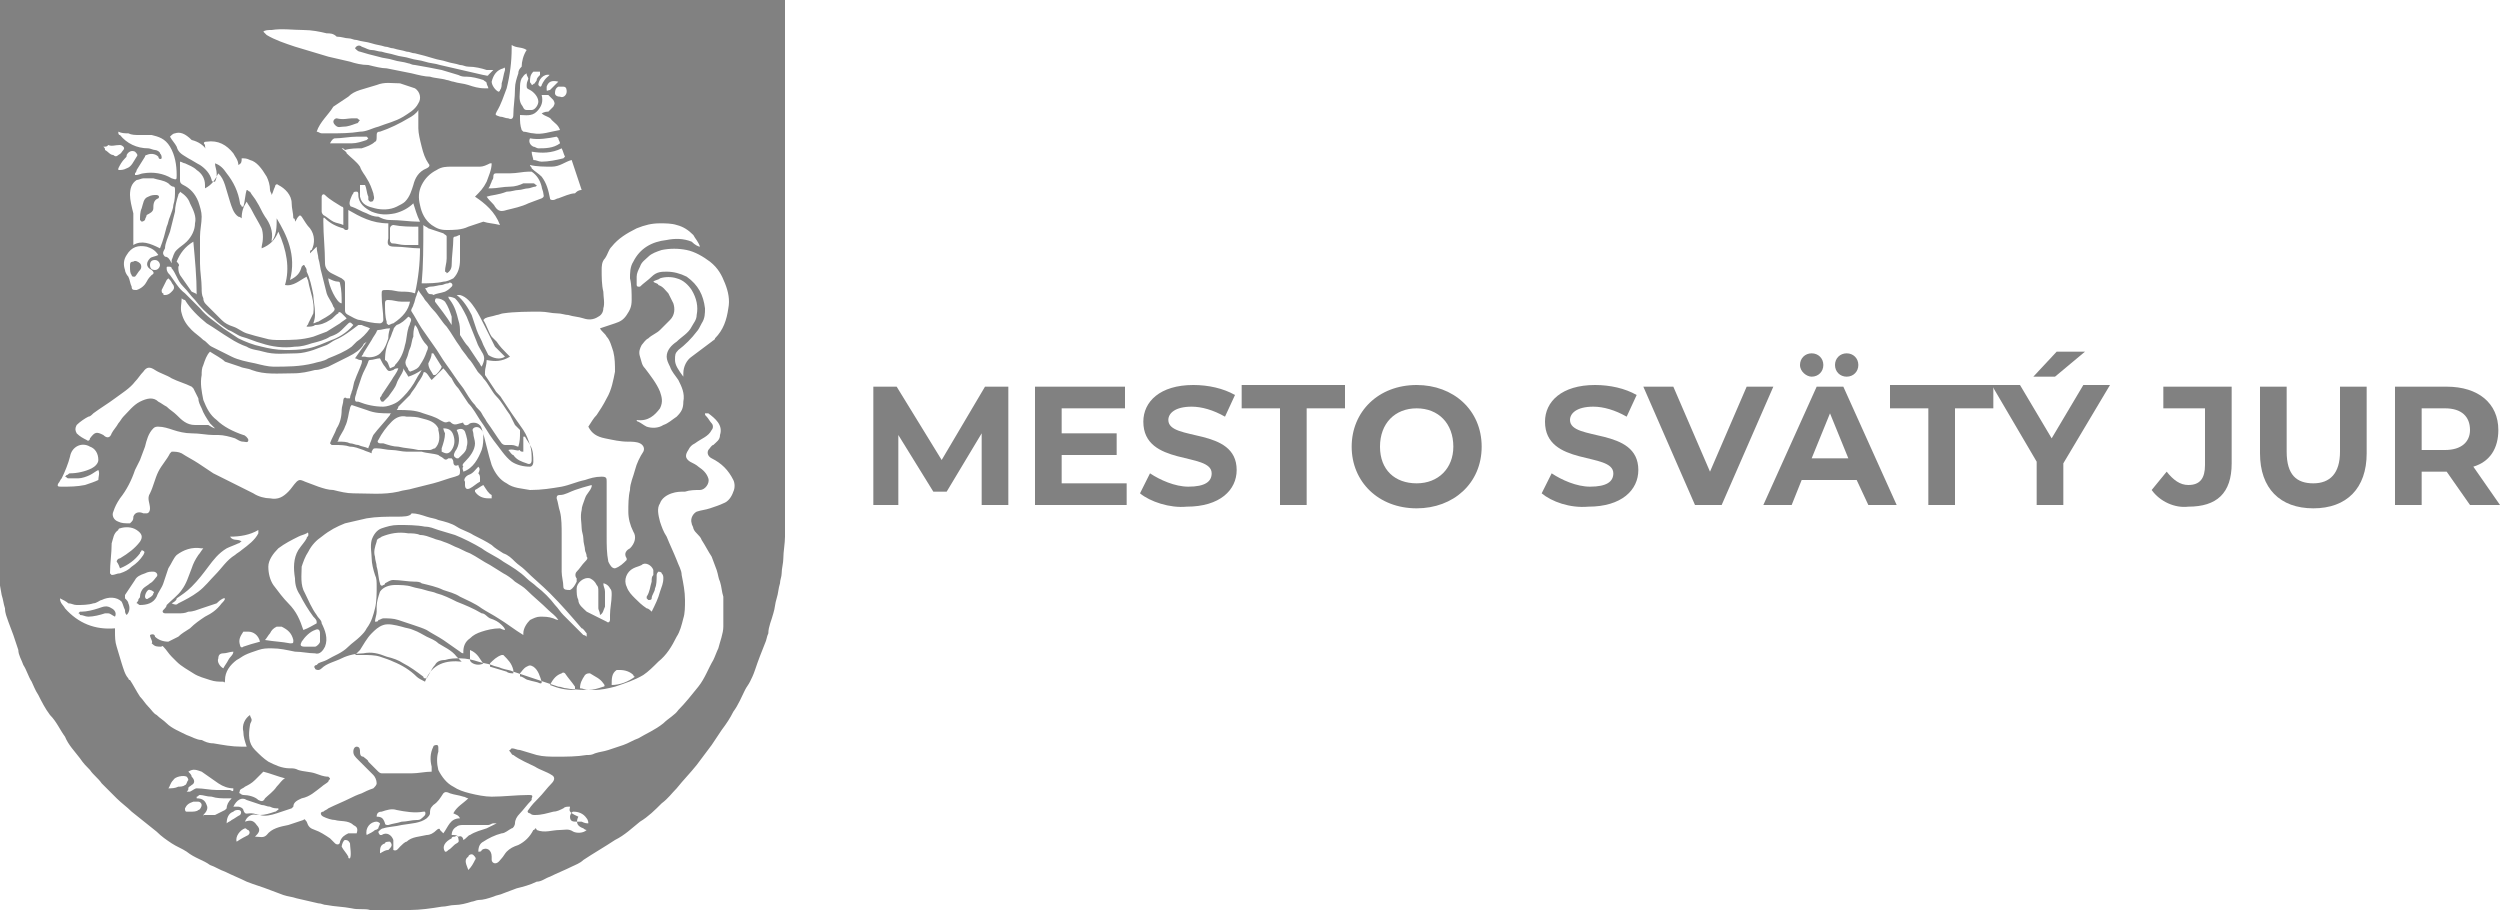 <svg xmlns="http://www.w3.org/2000/svg" xmlns:xlink="http://www.w3.org/1999/xlink" id="Layer_1" x="0px" y="0px" viewBox="0 0 150 54.6" style="enable-background:new 0 0 150 54.6;" xml:space="preserve"><style type="text/css">	.st0{fill:#818181;}</style><g>	<g>		<path class="st0" d="M58.9,30.3v-4.3l-2.1,3.5H56l-2.1-3.4v4.2h-1.5v-7.1h1.4l2.7,4.4l2.6-4.4h1.4l0,7.1H58.9z"></path>		<path class="st0" d="M67.6,29v1.3h-5.5v-7.1h5.4v1.3h-3.8v1.5h3.3v1.3h-3.3V29H67.6z"></path>		<path class="st0" d="M68.4,29.6l0.6-1.2c0.6,0.4,1.5,0.8,2.3,0.8c1,0,1.4-0.3,1.4-0.8c0-1.3-4.1-0.4-4.1-3.1c0-1.2,1-2.2,3-2.2   c0.9,0,1.8,0.2,2.5,0.6L73.5,25c-0.7-0.4-1.4-0.6-2-0.6c-1,0-1.4,0.4-1.4,0.8c0,1.3,4.1,0.4,4.1,3c0,1.2-1,2.2-3,2.2   C70.2,30.5,69,30.1,68.4,29.6z"></path>		<path class="st0" d="M76.8,24.5h-2.3v-1.4h6.2v1.4h-2.3v5.8h-1.6L76.8,24.5L76.8,24.5z"></path>		<path class="st0" d="M81.1,26.8c0-2.1,1.6-3.7,3.9-3.7c2.2,0,3.9,1.5,3.9,3.7s-1.7,3.7-3.9,3.7C82.7,30.5,81.1,28.9,81.1,26.8z    M87.2,26.8c0-1.4-0.9-2.3-2.2-2.3c-1.3,0-2.2,0.9-2.2,2.3S83.7,29,85,29C86.3,29,87.2,28.1,87.2,26.8z"></path>		<path class="st0" d="M92.5,29.6l0.6-1.2c0.6,0.4,1.5,0.8,2.3,0.8c1,0,1.4-0.3,1.4-0.8c0-1.3-4.1-0.4-4.1-3.1c0-1.2,1-2.2,3-2.2   c0.9,0,1.8,0.2,2.5,0.6L97.6,25c-0.7-0.4-1.4-0.6-2-0.6c-1,0-1.4,0.4-1.4,0.8c0,1.3,4.1,0.4,4.1,3c0,1.2-1,2.2-3,2.2   C94.2,30.5,93.1,30.1,92.5,29.6z"></path>		<path class="st0" d="M106.4,23.2l-3.1,7.1h-1.6l-3.1-7.1h1.8l2.2,5.1l2.2-5.1H106.4z"></path>		<path class="st0" d="M111.4,28.8h-3.3l-0.6,1.5h-1.7l3.2-7.1h1.6l3.2,7.1h-1.7L111.4,28.8z M108,21.9c0-0.4,0.3-0.7,0.7-0.7   c0.4,0,0.7,0.3,0.7,0.7s-0.3,0.7-0.7,0.7C108.4,22.6,108,22.3,108,21.9z M110.9,27.5l-1.1-2.7l-1.1,2.7H110.9z M110.1,21.9   c0-0.4,0.3-0.7,0.7-0.7c0.4,0,0.7,0.3,0.7,0.7s-0.3,0.7-0.7,0.7C110.4,22.6,110.1,22.3,110.1,21.9z"></path>		<path class="st0" d="M115.7,24.5h-2.3v-1.4h6.2v1.4h-2.3v5.8h-1.6L115.7,24.5L115.7,24.5z"></path>		<path class="st0" d="M123.8,27.8v2.5h-1.6v-2.6l-2.7-4.6h1.7l1.9,3.2l1.9-3.2h1.6L123.8,27.8z M123.3,22.6H122l1.4-1.5h1.7   L123.3,22.6z"></path>		<path class="st0" d="M129.1,29.4l0.9-1.1c0.4,0.5,0.8,0.8,1.3,0.8c0.7,0,1-0.4,1-1.2v-3.4h-2.5v-1.3h4.1v4.6   c0,1.8-0.9,2.6-2.6,2.6C130.5,30.5,129.6,30.1,129.1,29.4z"></path>		<path class="st0" d="M135.6,27.2v-4h1.6v3.9c0,1.4,0.6,1.9,1.6,1.9c1,0,1.6-0.6,1.6-1.9v-3.9h1.6v4c0,2.1-1.2,3.3-3.2,3.3   S135.6,29.3,135.6,27.2z"></path>		<path class="st0" d="M148.2,30.3l-1.4-2h-0.1h-1.4v2h-1.6v-7.1h3.1c1.9,0,3.1,1,3.1,2.6c0,1.1-0.5,1.9-1.5,2.2l1.6,2.3H148.2z    M146.7,24.5h-1.4V27h1.4c1,0,1.5-0.5,1.5-1.2C148.2,25,147.7,24.5,146.7,24.5z"></path>	</g>	<g id="PrvqjS.tif">		<g>			<g>				<path class="st0" d="M0,32.7C0,21.8,0,10.9,0,0c0.1,0,0.1,0,0.2,0c15.5,0,31.1,0,46.6,0c0.1,0,0.2,0,0.3,0c0,0.1,0,0.2,0,0.3     c0,6.7,0,13.4,0,20.2c0,3.7,0,7.4,0,11.1c0,0.2,0,0.4,0,0.6c0,0.4-0.1,0.9-0.1,1.3c0,0.3-0.1,0.6-0.1,0.9c0,0.2-0.1,0.4-0.1,0.6     c-0.1,0.3-0.1,0.6-0.2,0.9c-0.1,0.3-0.1,0.6-0.2,0.9c-0.1,0.4-0.3,0.8-0.3,1.2c-0.1,0.2-0.1,0.4-0.2,0.6c-0.2,0.5-0.4,1-0.6,1.6     c-0.1,0.3-0.2,0.5-0.3,0.7c-0.1,0.2-0.2,0.3-0.3,0.5c-0.2,0.4-0.4,0.9-0.7,1.3c-0.2,0.4-0.4,0.7-0.7,1.1     c-0.2,0.3-0.4,0.6-0.6,0.9c-0.3,0.4-0.6,0.8-0.9,1.2c-0.4,0.5-0.8,0.9-1.2,1.4c-0.3,0.3-0.5,0.6-0.9,0.9     c-0.4,0.4-0.8,0.8-1.3,1.1c-0.5,0.4-0.9,0.8-1.5,1.1c-0.6,0.4-1.3,0.8-1.9,1.2c-0.2,0.2-0.5,0.3-0.7,0.4     c-0.4,0.2-0.9,0.4-1.3,0.6c-0.3,0.1-0.5,0.3-0.8,0.3c-0.4,0.2-0.8,0.3-1.2,0.4c-0.3,0.1-0.5,0.2-0.8,0.3     c-0.2,0.1-0.4,0.1-0.6,0.2C29.3,53.9,29,54,28.7,54c-0.1,0-0.3,0.1-0.4,0.1c-0.3,0.1-0.7,0.2-1,0.2c-0.3,0-0.5,0.1-0.8,0.1     c-0.6,0.1-1.3,0.2-1.9,0.2c-0.8,0-1.6,0.1-2.4,0c-0.3-0.1-0.7,0-1.1-0.1c-0.5-0.1-1-0.1-1.5-0.2c-0.2,0-0.3-0.1-0.5-0.1     c-0.4-0.1-0.9-0.2-1.3-0.3c-0.3-0.1-0.5-0.1-0.8-0.2c-0.3-0.1-0.5-0.2-0.8-0.3c-0.5-0.2-0.9-0.3-1.4-0.5     c-0.4-0.2-0.9-0.4-1.3-0.6c-0.3-0.1-0.6-0.3-0.9-0.4c-0.4-0.3-0.9-0.4-1.4-0.8c-0.3-0.2-0.6-0.3-0.9-0.5     c-0.3-0.2-0.6-0.4-0.9-0.7c-0.5-0.4-1-0.8-1.5-1.2c-0.3-0.3-0.6-0.5-0.9-0.8c-0.3-0.3-0.6-0.6-0.9-0.9c-0.2-0.3-0.5-0.5-0.7-0.8     c-0.2-0.2-0.4-0.4-0.6-0.7c-0.3-0.4-0.7-0.8-0.9-1.3c-0.3-0.4-0.5-0.9-0.9-1.3c-0.3-0.4-0.5-0.8-0.7-1.2     c-0.2-0.3-0.3-0.6-0.4-0.8c-0.2-0.3-0.3-0.7-0.5-1c-0.1-0.3-0.3-0.6-0.3-0.9c-0.1-0.3-0.2-0.6-0.3-0.9c-0.1-0.3-0.2-0.5-0.3-0.8     c-0.1-0.3-0.2-0.5-0.2-0.8c-0.1-0.3-0.1-0.5-0.2-0.8c-0.1-0.6-0.2-1.1-0.3-1.7C0,33.6,0,33.3,0,32.9C0,32.8,0,32.8,0,32.7z      M34.2,48.4c-0.2,0-0.3,0-0.4,0.1c-0.2,0.1-0.4,0.2-0.6,0.2c-0.4,0.1-0.7,0.2-1.1,0.2c-0.1,0-0.2,0-0.3-0.1     c-0.1,0-0.2-0.1-0.1-0.2c0.2-0.3,0.4-0.5,0.6-0.7c0.3-0.3,0.5-0.6,0.8-0.9c0.2-0.2,0.2-0.4,0-0.5c-0.3-0.2-0.7-0.3-1-0.5     c-0.4-0.2-0.9-0.4-1.3-0.7c-0.1,0-0.1-0.1-0.2-0.2c0,0-0.1-0.1,0-0.1c0,0,0.1-0.1,0.1-0.1c0.2,0,0.3,0.1,0.5,0.1     c0.3,0.1,0.7,0.2,1,0.3c0.4,0.1,0.8,0.1,1.2,0.1c0.6,0,1.2,0,1.8-0.1c0.2,0,0.3,0,0.5-0.1c0.3-0.1,0.5-0.1,0.8-0.2     c0.3-0.1,0.6-0.2,0.9-0.3c0.3-0.1,0.6-0.3,0.9-0.4c0.5-0.3,1-0.5,1.5-0.9c0.3-0.3,0.7-0.5,0.9-0.8c0.4-0.4,0.8-0.9,1.2-1.4     c0.4-0.5,0.6-1.1,0.9-1.6c0.1-0.2,0.2-0.5,0.3-0.7c0.1-0.4,0.3-0.9,0.3-1.3c0-0.6,0-1.1,0-1.7c0,0,0-0.1,0-0.1     c-0.1-0.3-0.1-0.6-0.2-0.9c-0.1-0.2-0.1-0.4-0.2-0.7c-0.1-0.3-0.2-0.5-0.3-0.8c-0.2-0.3-0.4-0.7-0.6-1c-0.1-0.3-0.4-0.4-0.5-0.7     c0-0.1-0.1-0.2-0.1-0.3c-0.1-0.3,0.1-0.6,0.3-0.7c0.3-0.1,0.5-0.1,0.8-0.2c0.3-0.1,0.6-0.2,0.8-0.3c0.3-0.1,0.5-0.4,0.6-0.7     c0.1-0.2,0.1-0.5,0-0.7c-0.3-0.6-0.7-1-1.3-1.3c-0.2-0.1-0.3-0.3-0.2-0.5c0.1-0.1,0.2-0.3,0.3-0.3c0.2-0.2,0.4-0.3,0.4-0.6     c0.2-0.6-0.3-1-0.7-1.3c-0.1,0-0.1,0-0.2,0c0,0.1,0,0.1,0.1,0.2c0.1,0.1,0.2,0.3,0.3,0.4c0.1,0.1,0.1,0.3,0,0.4     c-0.2,0.4-0.6,0.5-1,0.8c-0.2,0.1-0.3,0.2-0.4,0.4c-0.2,0.3-0.2,0.5,0.1,0.7c0.2,0.1,0.4,0.2,0.5,0.3c0.3,0.2,0.5,0.4,0.6,0.7     c0.1,0.3-0.2,0.7-0.5,0.7c-0.3,0-0.6,0-0.9,0.1c-0.3,0-0.5,0-0.8,0.1c-0.3,0.1-0.6,0.3-0.7,0.6c-0.2,0.3-0.1,0.7,0,1.1     c0.1,0.3,0.2,0.6,0.4,0.9c0.2,0.5,0.4,0.9,0.6,1.4c0.1,0.3,0.3,0.6,0.3,0.9c0.1,0.5,0.2,1,0.2,1.5c0,0.4,0,0.8-0.1,1.1     c-0.1,0.4-0.2,0.8-0.4,1.1c-0.3,0.6-0.6,1.1-1.1,1.5c-0.3,0.3-0.6,0.6-0.9,0.8c-0.5,0.3-1.1,0.5-1.7,0.7     c-0.4,0.1-0.8,0.2-1.3,0.2c-0.5,0-1.1,0-1.6-0.1c-0.2,0-0.3-0.1-0.5-0.1c-0.3-0.1-0.6-0.2-0.9-0.3s-0.6-0.2-0.9-0.3     c-0.3-0.1-0.6-0.2-0.9-0.3c-0.2-0.1-0.4-0.1-0.7-0.2c-0.2-0.1-0.4-0.1-0.6-0.2c-0.3-0.1-0.5-0.1-0.8-0.2     c-0.3-0.1-0.7-0.2-1.1-0.2c-0.3,0-0.6,0-0.9,0.1c-0.3,0-0.5,0.1-0.6,0.3c-0.2,0.2-0.3,0.5-0.5,0.8c0,0-0.1,0-0.1,0     s-0.1,0-0.1-0.1c-0.4-0.3-0.8-0.6-1.2-0.8c-0.3-0.2-0.6-0.3-1-0.4c-0.5-0.2-0.9-0.3-1.4-0.2c-0.4,0-0.9,0.1-1.3,0.3     c-0.4,0.2-0.9,0.3-1.2,0.6c-0.1,0.1-0.2,0.1-0.2,0.1s-0.2,0-0.2-0.1c-0.1-0.1,0-0.2,0.1-0.2c0,0,0.1-0.1,0.1-0.1     c0.2-0.1,0.3-0.1,0.5-0.2c0.5-0.3,0.9-0.4,1.3-0.8c0.2-0.2,0.5-0.4,0.7-0.6c0.2-0.2,0.3-0.3,0.4-0.5c0.3-0.4,0.4-0.8,0.5-1.2     c0.1-0.4,0.1-0.9,0.1-1.3c0-0.3,0-0.5-0.1-0.7c-0.1-0.3-0.2-0.7-0.2-1c0-0.3-0.1-0.7,0-1.1c0.1-0.3,0.3-0.6,0.6-0.7     c0.3-0.1,0.6-0.2,1-0.2c0.5,0,1.1,0,1.6,0.1c0.3,0,0.5,0.1,0.8,0.2c0.3,0.1,0.7,0.2,1,0.3c0.5,0.2,1.1,0.5,1.6,0.8     c0.4,0.3,0.9,0.5,1.3,0.8c0.5,0.3,1,0.6,1.4,1c0.2,0.2,0.4,0.3,0.6,0.5c0.4,0.3,0.8,0.7,1.1,1.1c0.2,0.2,0.3,0.4,0.5,0.6     c0.3,0.3,0.5,0.5,0.8,0.8c0.1,0.1,0.3,0.3,0.4,0.4c0,0,0.1,0,0.2,0.1c0-0.1,0-0.1,0-0.2c-0.1-0.1-0.2-0.3-0.3-0.3     c-0.6-0.7-1.2-1.4-1.9-2.1c-0.5-0.5-1-0.9-1.5-1.4c-0.2-0.2-0.4-0.3-0.6-0.5c-0.2-0.2-0.4-0.4-0.7-0.5c-0.3-0.2-0.5-0.3-0.7-0.5     c-0.3-0.2-0.7-0.4-1.1-0.6c-0.3-0.2-0.7-0.3-1-0.5c-0.3-0.2-0.7-0.3-1.1-0.4c-0.2-0.1-0.4-0.1-0.7-0.2c-0.3-0.1-0.6-0.2-0.9-0.2     C24.6,31,24.2,31,23.8,31c-0.6,0-1.2,0-1.8,0.1c-0.4,0.1-0.9,0.2-1.3,0.3c-0.5,0.2-0.9,0.4-1.4,0.8c-0.3,0.2-0.6,0.5-0.8,0.9     c-0.2,0.3-0.3,0.6-0.4,0.9c0,0.5-0.1,1.1,0.2,1.6c0.2,0.4,0.4,0.9,0.7,1.3c0.1,0.2,0.3,0.3,0.3,0.5c0.2,0.4,0.4,0.9,0.2,1.4     c-0.1,0.2-0.3,0.5-0.6,0.4c-0.4,0-0.8-0.1-1.2-0.1c-0.5-0.1-0.9-0.2-1.4-0.2c-0.3,0-0.5,0-0.8,0.1c-0.3,0.1-0.6,0.2-0.8,0.3     c-0.2,0.1-0.3,0.2-0.5,0.3c-0.4,0.3-0.7,0.7-0.7,1.2c0,0.1,0,0.2-0.1,0.1c-0.3,0-0.5,0-0.8-0.1c-0.3-0.1-0.7-0.2-1-0.4     c-0.3-0.2-0.7-0.4-1-0.7c-0.1-0.1-0.2-0.2-0.3-0.3c-0.2-0.2-0.3-0.4-0.5-0.6c0,0-0.1-0.1-0.1,0c-0.3,0-0.4,0-0.6-0.2     C9.2,38.5,9,38.3,9,38.1c0.2-0.1,0.3,0,0.3,0.1c0.2,0.2,0.5,0.3,0.8,0.3c0.2-0.1,0.4-0.2,0.6-0.3c0.2-0.2,0.4-0.3,0.7-0.5     c0.3-0.3,0.6-0.5,0.9-0.7c0.4-0.2,0.7-0.4,1-0.8c0.1-0.1,0.2-0.2,0.2-0.3l0,0c0,0-0.1,0-0.1,0c-0.2,0.1-0.3,0.2-0.4,0.3     c-0.3,0.1-0.6,0.2-0.9,0.3c-0.3,0.1-0.5,0.2-0.8,0.2c-0.2,0.1-0.4,0.1-0.6,0.1c-0.3,0-0.5,0-0.8,0c-0.1,0-0.2-0.1-0.1-0.2     c0.1-0.1,0.2-0.2,0.2-0.3c0.3-0.3,0.7-0.6,0.9-0.9c0.3-0.4,0.4-0.8,0.6-1.3c0.1-0.3,0.2-0.5,0.4-0.8c0.1-0.1,0.2-0.3,0.3-0.4     c0,0,0,0-0.1,0c-0.6-0.1-1.1,0.1-1.5,0.4c-0.2,0.2-0.3,0.5-0.5,0.8c-0.1,0.3-0.2,0.6-0.3,0.9c-0.1,0.3-0.3,0.5-0.4,0.8     c-0.2,0.4-0.6,0.5-1,0.5c-0.1,0-0.1-0.1-0.2-0.1c0-0.1,0.1-0.1,0.1-0.2c0-0.1,0.1-0.1,0.1-0.2c0-0.2,0.1-0.4,0.2-0.5     c0.1-0.1,0.3-0.2,0.4-0.3c0.2-0.1,0.3-0.3,0.4-0.4c0.1-0.1,0-0.3-0.2-0.3c-0.2,0-0.3,0-0.5,0.1c-0.3,0.1-0.5,0.2-0.6,0.4     c-0.2,0.3-0.4,0.6-0.6,0.9c0,0,0,0.1,0,0.2c0.1,0.1,0.2,0.2,0.2,0.3c0.1,0.2,0.1,0.5-0.1,0.7c-0.1-0.1-0.1-0.2-0.1-0.3     c-0.1-0.2-0.1-0.3-0.2-0.5c-0.3-0.3-0.8-0.3-1.2-0.1C6,36,5.8,36.2,5.6,36.2c-0.3,0.1-0.7,0.1-1,0.1c-0.2,0-0.3-0.1-0.5-0.1     C4,36.1,3.8,36,3.6,35.9c0,0.3,0.2,0.4,0.3,0.6c0.8,0.9,1.8,1.3,3,1.2c0,0.1,0,0.2,0,0.2c0,0.3,0,0.6,0.1,0.9     c0.1,0.3,0.2,0.7,0.3,1c0.1,0.3,0.2,0.7,0.4,0.9c0,0,0,0.1,0.1,0.1c0.2,0.3,0.4,0.7,0.6,1c0.2,0.2,0.3,0.4,0.5,0.6     c0.2,0.2,0.3,0.4,0.5,0.5c0.2,0.2,0.4,0.3,0.6,0.5c0.3,0.3,0.8,0.5,1.2,0.7c0.3,0.1,0.6,0.3,0.9,0.3c0.2,0.1,0.4,0.2,0.7,0.2     c0.6,0.1,1.1,0.2,1.7,0.2c0.1,0,0.2,0,0.3,0c-0.1-0.3-0.2-0.6-0.2-0.9c-0.1-0.4,0.1-0.8,0.4-1c0,0.1,0.1,0.2,0.1,0.3     c0,0.1-0.1,0.2-0.1,0.3c-0.1,0.6-0.1,1.1,0.3,1.5c0.3,0.3,0.5,0.5,0.8,0.7c0.4,0.2,0.8,0.4,1.3,0.4c0.2,0,0.3,0,0.5,0.1     c0.3,0.1,0.7,0.1,1,0.2c0.3,0.1,0.5,0.2,0.8,0.2c0,0,0.1,0.1,0.1,0.1c0,0.1-0.1,0.1-0.1,0.2c-0.1,0.1-0.3,0.2-0.4,0.3     c-0.4,0.3-0.7,0.6-1.2,0.7c-0.2,0.1-0.5,0.2-0.5,0.5c0,0-0.1,0.1-0.1,0.1c-0.3,0.1-0.6,0.2-0.9,0.3c-0.3,0.1-0.7,0.2-1,0.1     c-0.1,0-0.1,0-0.2,0c-0.3-0.1-0.6,0.1-0.7,0.4c0,0,0,0,0,0c0.3-0.1,0.5-0.1,0.7,0.2c0.3,0.3,0.1,0.5-0.1,0.7     c0.3,0,0.5,0.1,0.7-0.1c0.3-0.4,0.8-0.5,1.3-0.6c0.3-0.1,0.6-0.2,0.9-0.3c0.1-0.1,0.1,0,0.2,0.1c0.1,0.3,0.2,0.4,0.5,0.5     c0.3,0.1,0.6,0.3,0.9,0.5c0.1,0.1,0.2,0.2,0.3,0.3c0.1,0.1,0.3,0.1,0.3-0.1c0.1-0.3,0.3-0.4,0.5-0.5c0.1,0,0.2,0,0.3,0     c0.1,0,0.1,0,0.2,0c0.1-0.3,0-0.4-0.2-0.5c-0.3-0.3-0.8-0.2-1.1-0.3c-0.2,0-0.5-0.1-0.7-0.2c-0.2-0.1-0.2-0.3,0-0.3     c0.1-0.1,0.2-0.1,0.3-0.2c0.4-0.2,0.9-0.4,1.3-0.6c0.2-0.1,0.4-0.2,0.7-0.3c0.2-0.1,0.4-0.2,0.7-0.3c0.1-0.1,0.2-0.2,0.2-0.3     c0-0.2-0.1-0.4-0.2-0.5c-0.3-0.3-0.6-0.6-0.9-0.9c-0.2-0.2-0.3-0.3-0.3-0.5c0-0.2,0.1-0.3,0.2-0.3c0.2,0,0.2,0.2,0.2,0.3     c0,0.1,0,0.3,0.2,0.3c0.1,0.1,0.3,0.2,0.3,0.3c0.2,0.2,0.4,0.4,0.6,0.6c0,0,0.1,0.1,0.2,0.1c0.6,0,1.2,0,1.8,0     c0.4,0,0.8-0.1,1.2-0.1c0-0.1,0-0.2,0-0.3c-0.1-0.4-0.1-0.8,0.1-1.2c0-0.1,0.2-0.1,0.2-0.1c0.1,0,0.1,0.1,0.1,0.2     c0,0,0,0.1,0,0.2c-0.1,0.3-0.1,0.7,0,1.1c0.2,0.4,0.5,0.8,0.9,1c0.3,0.2,0.6,0.3,1,0.4c0.4,0.1,0.9,0.2,1.3,0.2     c0.7,0,1.5-0.1,2.2-0.1c0.2,0,0.3,0,0.2,0.2c0,0,0,0,0,0.1c-0.3,0.3-0.5,0.6-0.7,0.8c-0.2,0.2-0.3,0.4-0.3,0.6     c0,0.1-0.1,0.3-0.2,0.3c-0.2,0.1-0.4,0.3-0.6,0.3c-0.4,0.1-0.8,0.3-1.1,0.5c-0.2,0.1-0.3,0.3-0.3,0.6c0.1,0,0.2,0,0.2-0.1     c0.3-0.2,0.6,0,0.6,0.4c0,0.1,0,0.1,0,0.2c0,0.1,0.1,0.2,0.2,0.2c0.2,0,0.3-0.2,0.4-0.3c0.1-0.1,0.2-0.3,0.3-0.4     c0.2-0.2,0.4-0.3,0.7-0.4c0.4-0.2,0.7-0.5,0.9-0.9c0,0,0.1,0,0.1-0.1c0,0,0.1,0,0.1,0.1c0.5,0.2,0.9,0,1.4,0     c0.3,0,0.5-0.1,0.8,0.1c0.2,0.1,0.6,0.1,0.8-0.1c-0.1,0-0.2-0.1-0.2-0.1c-0.3-0.1-0.5-0.3-0.3-0.7C34,48.7,34.2,48.6,34.2,48.4z      M42,14.8C42,14.7,42,14.7,42,14.8c-0.1-0.3-0.3-0.5-0.4-0.7c-0.3-0.3-0.6-0.5-1-0.6c-0.3-0.1-0.7-0.1-1-0.1     c-0.5,0-0.9,0.1-1.4,0.3c-0.6,0.3-1.1,0.6-1.5,1.1c-0.2,0.2-0.2,0.4-0.4,0.7c-0.2,0.2-0.2,0.5-0.2,0.7c0,0.4,0,0.9,0.1,1.3     c0,0.3,0.1,0.7,0,1c0,0.2-0.1,0.4-0.3,0.5c-0.3,0.2-0.6,0.2-0.9,0.1c-0.3-0.1-0.6-0.1-0.9-0.2c-0.2,0-0.4-0.1-0.7-0.1     c-0.3,0-0.6-0.1-1-0.1c-0.7,0-1.5,0-2.2,0.1c-0.1,0-0.3,0.1-0.4,0.1c-0.3,0.1-0.5,0.1-0.7,0.2c0,0-0.1,0.1-0.1,0.1     c0.2,0.3,0.3,0.7,0.5,1c0.1,0.1,0.2,0.2,0.3,0.3c0.2,0.3,0.4,0.5,0.6,0.7c0.1,0.1,0.1,0.1,0.2,0.2c-0.5,0.3-0.9,0.3-1.4,0.2     c0,0.3-0.1,0.5-0.1,0.7c0,0.1,0,0.1,0,0.2c0.2,0.3,0.4,0.6,0.6,0.9c0.1,0.2,0.3,0.3,0.4,0.5c0.2,0.3,0.4,0.6,0.6,0.9     c0.2,0.3,0.5,0.7,0.7,1c0.2,0.3,0.3,0.6,0.4,0.9c0.2,0.3,0.2,0.7,0.2,1c0,0.2-0.1,0.3-0.2,0.3c-0.4,0-0.8-0.1-1.1-0.3     c-0.4-0.3-0.7-0.8-1.1-1.3c-0.3-0.4-0.5-0.8-0.8-1.2c-0.2-0.3-0.4-0.7-0.7-1c-0.2-0.3-0.4-0.6-0.6-0.9c-0.2-0.2-0.3-0.4-0.4-0.6     c-0.2-0.2-0.3-0.4-0.5-0.6c-0.3,0.3-0.5,0.5-0.7,0.7c-0.1-0.1-0.2-0.3-0.3-0.4c-0.1-0.1-0.2-0.1-0.2,0c-0.1,0.3-0.3,0.5-0.4,0.7     c-0.1,0.2-0.3,0.4-0.4,0.6c-0.2,0.2-0.4,0.4-0.7,0.7c0,0,0,0.1-0.1,0.2c0,0,0.1,0,0.1,0c0.5,0,1,0,1.5,0.2     c0.3,0.1,0.7,0.2,1,0.4c0.2,0.1,0.3,0.2,0.5,0.1c0,0,0.1,0,0.1,0c0.2,0.2,0.3,0.2,0.6,0.1c0.1,0,0.2-0.1,0.2,0     c0.1,0.2,0.3,0.1,0.4,0c0.3-0.1,0.6,0,0.7,0.3c0.1,0.3,0.2,0.7,0.3,1.1c0.1,0.4,0.2,0.8,0.3,1.1c0.2,0.5,0.5,0.9,0.9,1.1     c0.4,0.3,0.9,0.3,1.4,0.4c0.7,0,1.3-0.1,1.9-0.2c0.5-0.1,0.9-0.3,1.4-0.4c0.3-0.1,0.6-0.2,1-0.2c0.3,0,0.3,0.1,0.3,0.3     c0,0.2,0,0.4,0,0.6c0,0.9,0,1.8,0,2.7c0,0.5,0,1,0.1,1.5c0.1,0.2,0.2,0.4,0.4,0.4c0.3-0.1,0.5-0.3,0.7-0.5c0,0,0,0,0-0.1     c-0.2-0.3,0-0.5,0.2-0.6c0.3-0.3,0.4-0.7,0.2-1c-0.2-0.4-0.3-0.8-0.3-1.2c0-0.4,0-0.9,0.1-1.3c0-0.4,0.2-0.8,0.3-1.2     c0.1-0.4,0.3-0.8,0.5-1.1c0.1-0.2,0-0.4-0.2-0.5c-0.2-0.1-0.5-0.1-0.7-0.1c-0.5,0-0.9-0.1-1.4-0.2c-0.5-0.1-0.8-0.3-1-0.7     c0.2-0.3,0.3-0.5,0.5-0.7c0.2-0.3,0.4-0.6,0.6-1c0.3-0.5,0.4-1.1,0.5-1.6c0-0.4,0-0.8-0.1-1.2c-0.1-0.3-0.2-0.7-0.4-0.9     c-0.1-0.2-0.3-0.3-0.4-0.5c0.3-0.1,0.6-0.2,0.9-0.3c0.3-0.1,0.5-0.2,0.7-0.5c0.2-0.3,0.3-0.5,0.3-0.9c0-0.4,0-0.9-0.1-1.3     c0-0.3,0-0.7,0.2-1c0.4-0.8,1.1-1.2,2-1.3c0.5-0.1,1-0.1,1.5,0.1C41.7,14.7,41.9,14.8,42,14.8z M12.6,21.1     c-0.2,0.2-0.3,0.5-0.4,0.8c-0.1,0.2-0.1,0.4-0.1,0.6c-0.1,0.5,0,1,0.1,1.5c0.2,0.5,0.4,0.9,0.8,1.2c0.4,0.4,1,0.7,1.6,0.9     c0.1,0,0.3,0.2,0.3,0.3c0,0.2-0.2,0.1-0.3,0.1c-0.2,0-0.3-0.1-0.5-0.2c-0.3-0.1-0.7-0.2-1-0.2c-0.1,0-0.2,0-0.3,0     c-0.4,0-0.8-0.1-1.3-0.1c-0.4,0-0.8-0.1-1.1-0.2c-0.3-0.1-0.6-0.2-0.9-0.2c-0.1,0-0.2,0-0.3,0.1c-0.3,0.3-0.4,0.7-0.5,1.1     c-0.1,0.3-0.2,0.5-0.3,0.8c-0.1,0.2-0.2,0.4-0.3,0.6c-0.2,0.6-0.5,1.2-0.9,1.7c-0.2,0.3-0.3,0.5-0.4,0.8c-0.1,0.2,0,0.5,0.3,0.6     c0.2,0.1,0.4,0.1,0.7,0.1c0,0,0.1-0.1,0.1-0.1C8,31.2,8,31.1,8,31c0.1-0.3,0.4-0.3,0.6-0.2c0.1,0,0.1,0,0.2,0     c0.1,0,0.2-0.1,0.2-0.3c0-0.3-0.2-0.6,0-0.9c0.2-0.4,0.3-0.9,0.5-1.3c0.2-0.4,0.5-0.7,0.7-1.1c0,0,0.1-0.1,0.1-0.1     c0.2,0,0.4,0,0.6,0.1c0.3,0.2,0.7,0.4,1,0.6c0.3,0.2,0.6,0.4,0.9,0.6c0.4,0.2,0.8,0.4,1.2,0.6c0.4,0.2,0.8,0.4,1.2,0.6     c0.3,0.2,0.7,0.3,1,0.3c0.5,0.1,0.8-0.1,1.1-0.4c0.2-0.2,0.3-0.4,0.5-0.6c0,0,0.1-0.1,0.2-0.1c0.1,0,0.3,0.1,0.3,0.1     c0.3,0.1,0.5,0.2,0.8,0.3c0.3,0.1,0.6,0.2,0.9,0.2c0.4,0.1,0.8,0.2,1.2,0.2c0.9,0,1.8,0.1,2.7-0.1c0.3-0.1,0.6-0.1,0.9-0.2     c0.4-0.1,0.8-0.2,1.2-0.3c0.4-0.1,0.9-0.3,1.3-0.4c0.3-0.1,0.3-0.1,0.3-0.4c0-0.1-0.1-0.2-0.1-0.3c-0.2,0.1-0.3,0-0.3-0.2     c0-0.1-0.1-0.2-0.1-0.2c0,0-0.1,0-0.2,0c-0.1,0.1-0.2,0.1-0.3,0c-0.1-0.1-0.2-0.1-0.3-0.2c-0.3-0.1-0.7-0.1-1-0.2     c-0.3,0-0.6,0-0.9,0c-0.3,0-0.6-0.1-0.9-0.1c-0.3,0-0.6-0.1-0.9-0.1c-0.2,0-0.2,0-0.3,0.2c0,0,0,0.1,0,0.1     c-0.2-0.1-0.3-0.1-0.5-0.2c-0.3-0.1-0.5-0.2-0.8-0.2c-0.3-0.1-0.6-0.1-0.9-0.1c-0.1,0-0.1,0-0.2,0c0,0-0.1-0.1-0.1-0.1     c0.1-0.3,0.3-0.6,0.4-0.9c0.2-0.3,0.3-0.7,0.3-1.1c0-0.2,0.1-0.4,0.1-0.6c0-0.1,0.1-0.2,0.2-0.1c0,0,0.1,0,0.2,0     c0-0.2,0.1-0.3,0.1-0.4c0.1-0.2,0.1-0.5,0.2-0.7c0.1-0.3,0.3-0.7,0.4-1c0-0.1,0.1-0.2-0.1-0.2c-0.1,0-0.2-0.1-0.3-0.1     c0.2-0.3,0.5-0.7,0.7-1l0,0c-0.1,0.1-0.2,0.1-0.2,0.2c-0.2,0.3-0.5,0.5-0.9,0.7c-0.4,0.2-0.8,0.4-1.2,0.6     c-0.3,0.1-0.5,0.2-0.8,0.2c-0.4,0.1-0.8,0.2-1.3,0.2c-0.9,0-1.7,0.1-2.5-0.2c-0.2-0.1-0.5-0.1-0.7-0.2c-0.3-0.1-0.6-0.2-0.9-0.3     C13.3,21.5,12.9,21.3,12.6,21.1z M16.7,13.9c-0.2,0.5-0.5,0.8-1,1c0,0,0-0.1,0-0.1c0.1-0.4,0.1-0.8,0-1.1     c-0.2-0.4-0.4-0.7-0.6-1.1c-0.1-0.2-0.2-0.3-0.3-0.5c-0.2,0.3-0.3,0.6-0.3,1C14.4,13,14.3,13,14.3,13c-0.3-0.2-0.4-0.6-0.5-0.9     c-0.1-0.3-0.2-0.7-0.3-1c-0.1-0.3-0.2-0.5-0.4-0.7c-0.2,0.4-0.4,0.7-0.8,0.9c0-0.1,0-0.1,0-0.2c0-0.4-0.2-0.7-0.5-0.9     c-0.2-0.2-0.5-0.3-0.7-0.4c-0.1,0-0.2-0.1-0.3-0.1c0,0.1,0,0.2,0,0.2c0,0.3,0,0.6,0,0.9c0,0.1,0,0.2,0.2,0.3     c0.4,0.2,0.7,0.5,0.9,1c0.1,0.3,0.2,0.6,0.2,0.9c0,0.4-0.1,0.8-0.1,1.2c0,0.5,0,1,0,1.6c0,0.5,0.1,1,0.1,1.5     c0,0.2,0,0.4,0.1,0.6c0,0.2,0.1,0.3,0.2,0.4c0.3,0.3,0.6,0.6,0.9,0.9c0.2,0.2,0.4,0.3,0.7,0.4c0.3,0.1,0.5,0.3,0.8,0.4     c0.3,0.1,0.7,0.2,1.1,0.3c0.3,0.1,0.6,0.1,0.9,0.1c0.7,0,1.3,0,2-0.2c0.3-0.1,0.5-0.2,0.8-0.3c0.3-0.2,0.5-0.3,0.8-0.5     c0.1-0.1,0.3-0.2,0.4-0.3c-0.1-0.1-0.2-0.2-0.3-0.3c-0.1-0.1-0.2-0.1-0.2,0c-0.2,0.1-0.3,0.3-0.5,0.4c-0.3,0.2-0.6,0.3-0.9,0.3     c-0.1,0.1-0.3,0.1-0.5,0.1c0-0.1,0.1-0.1,0.1-0.2c0.1-0.2,0.2-0.4,0.3-0.6c0.1-0.7-0.2-1.3-0.3-1.9c0-0.1-0.1-0.2-0.1-0.3     c-0.4,0.2-0.8,0.6-1.3,0.5C17.4,16.1,17.2,15,16.7,13.9z M33.5,37.2C33.5,37.2,33.5,37.2,33.5,37.2c-0.2-0.3-0.4-0.4-0.6-0.6     c-0.4-0.4-0.9-0.8-1.3-1.2c-0.2-0.2-0.4-0.3-0.7-0.5c-0.2-0.2-0.5-0.4-0.7-0.5c-0.3-0.2-0.5-0.3-0.8-0.5     c-0.4-0.2-0.8-0.5-1.2-0.7c-0.3-0.1-0.6-0.3-0.9-0.4c-0.2-0.1-0.4-0.2-0.7-0.3c-0.2-0.1-0.4-0.1-0.6-0.2     c-0.3-0.1-0.5-0.2-0.8-0.2c-0.2-0.1-0.5-0.1-0.7-0.1c-0.6-0.1-1.1,0-1.6,0.2c-0.1,0.1-0.3,0.1-0.3,0.3c-0.1,0.3-0.2,0.6-0.1,0.9     c0,0.2,0.1,0.4,0.1,0.6c0.1,0.3,0.1,0.7,0.2,1c0,0.1,0.1,0.2,0.2,0.1c0,0,0.1,0,0.1-0.1c0.2-0.1,0.3-0.2,0.5-0.2     c0.4,0,0.9,0.1,1.3,0.1c0.1,0,0.3,0,0.4,0.1c0.4,0.1,0.9,0.2,1.3,0.4c0.3,0.1,0.7,0.2,1,0.4c0.4,0.2,0.9,0.4,1.3,0.7     c0.3,0.2,0.7,0.4,1,0.6c0.5,0.3,1,0.7,1.5,1l0,0c0,0,0,0,0-0.1c0-0.3,0.2-0.6,0.4-0.8c0.2-0.1,0.4-0.2,0.6-0.2     c0.3,0,0.5,0,0.8,0.1C33.4,37.2,33.5,37.2,33.5,37.2z M20.9,12.6c0,0.1,0,0.1,0,0.2c0,0.3,0,0.6,0,0.9c0,0.1-0.1,0.1-0.1,0.1     c-0.1,0-0.1,0-0.2-0.1c-0.4-0.1-0.8-0.3-1.1-0.6c-0.1-0.1-0.1,0-0.1,0.1c0,0,0,0.1,0,0.1c0,0.8,0.1,1.6,0.1,2.5     c0,0.3,0.2,0.5,0.4,0.6c0.2,0.1,0.4,0.2,0.6,0.3c0.1,0.1,0.2,0.1,0.2,0.3c0,0.5,0,1.1,0,1.6c0,0.1,0,0.2,0.2,0.3     c0.2,0.1,0.5,0.3,0.7,0.3c0.4,0.1,0.8,0.2,1.2,0.2c0.1,0,0.2-0.1,0.2-0.2c0-0.5-0.1-0.9-0.1-1.5c0-0.3,0-0.3,0.3-0.3     c0,0,0.1,0,0.1,0c0.3,0,0.5,0.1,0.8,0.1c0.3,0,0.5,0,0.8,0.1c0.2-0.9,0.3-1.8,0.3-2.7c-0.5,0-1-0.1-1.5-0.1     c-0.4,0-0.5-0.1-0.4-0.5c0-0.2,0-0.3,0-0.4c0-0.2,0-0.3,0-0.5C22.3,13.4,21.6,13,20.9,12.6z M17.4,16.8c0.4-0.2,0.6-0.4,0.7-0.8     c0,0,0.1-0.1,0.1-0.1c0,0,0.1,0,0.1,0.1c0.1,0.1,0.1,0.2,0.1,0.3c0.2,0.4,0.3,0.9,0.4,1.4c0,0.3,0.1,0.7,0.1,1.1     c0,0.2,0,0.3-0.1,0.6c0.1,0,0.2-0.1,0.3-0.1c0.3-0.2,0.6-0.3,0.9-0.6c0.1-0.1,0.1-0.2,0-0.3c-0.1-0.3-0.3-0.5-0.4-0.8     c-0.1-0.4-0.2-0.8-0.3-1.2c-0.1-0.3-0.1-0.6-0.2-0.9c0-0.2-0.1-0.4-0.1-0.7c-0.2,0.2-0.3,0.3-0.4,0.4l0,0c0-0.1,0-0.2,0.1-0.2     c0.2-0.4,0.2-0.9-0.1-1.3c-0.2-0.2-0.3-0.4-0.5-0.7c-0.1-0.1-0.1-0.1-0.2,0c-0.1,0.1-0.1,0.2-0.2,0.3c0-0.1,0-0.2-0.1-0.2     c0-0.3-0.1-0.6-0.1-0.9c0-0.5-0.4-0.9-0.8-1.1c-0.1-0.1-0.2,0-0.2,0.1c-0.1,0.2-0.1,0.3-0.2,0.5c0-0.1-0.1-0.2-0.1-0.3     c0-0.3-0.1-0.6-0.2-0.8c-0.3-0.5-0.6-0.9-1-1c-0.2-0.1-0.3-0.1-0.5-0.1c0,0.2,0,0.3-0.2,0.4c0-0.3-0.2-0.5-0.3-0.7     c-0.4-0.5-0.9-0.8-1.6-0.7c-0.2,0-0.2,0.1-0.1,0.2c0,0.1,0,0.2,0.1,0.3h0c-0.2-0.3-0.5-0.5-0.9-0.6C11.1,8,10.8,7.9,10.5,8     c-0.1,0-0.2,0.1-0.3,0.2c0.1,0.2,0.3,0.4,0.4,0.6c0.1,0.4,0.4,0.5,0.7,0.7c0.2,0.1,0.5,0.3,0.7,0.4c0.3,0.2,0.6,0.5,0.7,0.9     c0,0,0,0.1,0.1,0.1s0.1,0,0.1,0c0.1-0.2,0.1-0.3,0.1-0.5c0-0.2-0.1-0.4-0.1-0.6c0.3,0.1,0.5,0.3,0.7,0.6     c0.4,0.5,0.7,1.1,0.8,1.8c0,0.1,0.1,0.1,0.1,0.2c0,0,0,0,0.1,0c0.1-0.3,0.1-0.7,0.2-1c0.1,0,0.1,0.1,0.2,0.1     c0.1,0.2,0.3,0.4,0.4,0.6c0.2,0.3,0.3,0.6,0.5,0.9c0.3,0.4,0.5,0.9,0.4,1.4c0,0,0,0.1,0,0.1c0.3-0.4,0.3-0.9,0.3-1.4     C17.2,14.1,17.8,15.3,17.4,16.8z M20.5,8.9c0.1,0.1,0.3,0.2,0.3,0.3c0.3,0.3,0.6,0.5,0.8,0.8c0.1,0.3,0.3,0.5,0.4,0.7     c0.2,0.3,0.3,0.6,0.4,0.9c0,0.1,0.1,0.3,0,0.4c0,0.1-0.1,0.1-0.2,0.1c0,0-0.1-0.1-0.1-0.1c0,0,0-0.1,0-0.2     c-0.1-0.2-0.1-0.5-0.2-0.7c-0.1,0-0.2,0-0.3,0c0,0.2,0,0.4,0,0.7c0.1,0.5,0.5,0.6,0.9,0.7c0.4,0.1,0.9,0.1,1.3-0.1     c0.2-0.1,0.4-0.2,0.5-0.3c0.3-0.3,0.4-0.7,0.5-1c0.1-0.4,0.3-0.8,0.8-1c0.2-0.1,0.2-0.2,0.1-0.3c-0.2-0.3-0.3-0.6-0.4-1     c-0.1-0.4-0.2-0.8-0.2-1.1c0-0.3,0-0.6,0-0.9c0-0.1,0-0.1,0-0.2C25,6.8,24.7,7,24.5,7.1c-0.5,0.3-1.1,0.6-1.7,0.8     c-0.2,0-0.2,0.1-0.2,0.3c0,0.1,0,0.3-0.1,0.3c-0.2,0.2-0.5,0.3-0.8,0.4c-0.3,0-0.7,0-1,0.1C20.6,8.9,20.6,8.9,20.5,8.9z      M30.3,37.8C30.3,37.8,30.3,37.8,30.3,37.8c0-0.1-0.1-0.2-0.2-0.3c-0.2-0.2-0.4-0.3-0.7-0.4c-0.2-0.1-0.3-0.3-0.5-0.3     c-0.5-0.3-1-0.5-1.5-0.7c-0.4-0.2-0.8-0.4-1.2-0.5c-0.2-0.1-0.4-0.1-0.7-0.2c-0.3-0.1-0.5-0.1-0.8-0.2c-0.3-0.1-0.7-0.1-1-0.1     c-0.3,0-0.7,0.1-0.9,0.4c-0.1,0.3-0.2,0.6-0.2,0.9c0,0.1,0,0.2,0,0.3c0,0.2-0.1,0.4-0.1,0.6c0.1,0,0.2,0,0.2-0.1     c0.1,0,0.2-0.1,0.3-0.1c0.3,0,0.6,0,0.9,0.1c0.3,0.1,0.6,0.2,0.9,0.3c0.3,0.1,0.6,0.2,0.8,0.3c0.3,0.2,0.7,0.4,1,0.6     c0.3,0.2,0.7,0.5,1,0.7c0,0,0.1,0.1,0.2,0.1c0-0.1,0-0.1,0-0.1c0-0.3,0.1-0.6,0.4-0.8c0.2-0.2,0.4-0.3,0.7-0.4     c0.3-0.1,0.7-0.2,1.1-0.2C30.2,37.8,30.3,37.8,30.3,37.8z M38.2,25.2c0,0.1,0.1,0.1,0.1,0.1c0.2,0.1,0.3,0.2,0.5,0.3     c0.3,0.1,0.7,0.1,1-0.1c0.3-0.1,0.5-0.3,0.8-0.5c0.3-0.3,0.4-0.5,0.4-0.9c0.1-0.5-0.1-0.9-0.3-1.3c-0.2-0.3-0.4-0.5-0.5-0.8     c-0.1-0.2-0.2-0.4-0.2-0.6c0-0.4,0.3-0.7,0.6-0.9c0.3-0.3,0.7-0.5,0.9-0.9c0.1-0.2,0.3-0.4,0.3-0.7c0.1-0.5,0-1-0.3-1.5     c-0.2-0.3-0.5-0.6-0.9-0.7c-0.3-0.1-0.7-0.1-1,0c-0.1,0.1-0.3,0.1-0.4,0.2c0.1,0.1,0.3,0.1,0.3,0.2c0.3,0.1,0.4,0.3,0.6,0.5     c0.1,0.2,0.2,0.4,0.3,0.6c0.1,0.3,0.1,0.7-0.2,1c-0.2,0.2-0.4,0.4-0.6,0.6c-0.2,0.2-0.5,0.3-0.7,0.5c-0.2,0.1-0.3,0.3-0.4,0.4     c-0.1,0.2-0.2,0.4-0.1,0.7c0.1,0.3,0.1,0.5,0.3,0.7c0.3,0.4,0.7,0.9,0.9,1.4c0.1,0.3,0.2,0.6,0,1C39.3,24.9,38.9,25.3,38.2,25.2     z M41,22.6c0-0.1,0-0.1,0-0.2c0-0.4,0.2-0.8,0.5-1c0.4-0.3,0.8-0.6,1.2-0.9c0.1-0.1,0.2-0.1,0.2-0.2c0.5-0.5,0.7-1.1,0.8-1.8     c0.1-0.5,0-1-0.2-1.5c-0.2-0.5-0.4-0.9-0.9-1.3c-0.4-0.3-0.9-0.6-1.4-0.7c-0.5-0.1-1-0.1-1.5,0c-0.3,0.1-0.6,0.2-0.8,0.4     c-0.2,0.2-0.4,0.3-0.5,0.6c-0.1,0.2-0.2,0.4-0.2,0.6c0,0.2,0,0.3,0,0.5c0,0,0,0.1,0.1,0.1l0.1,0c0.2-0.2,0.5-0.4,0.7-0.6     c0.3-0.3,0.6-0.3,0.9-0.3c0.4,0,0.8,0.1,1.2,0.3c0.7,0.5,1,1.1,1.1,1.9c0,0.3,0,0.6-0.2,0.9c-0.1,0.2-0.2,0.4-0.3,0.5     c-0.3,0.4-0.7,0.8-1.1,1.1c-0.2,0.2-0.2,0.3-0.2,0.6C40.5,21.9,40.7,22.2,41,22.6z M30,13.5c-0.3-0.8-0.9-1.3-1.5-1.7     c0.3-0.3,0.5-0.5,0.7-0.9c0.1-0.3,0.3-0.7,0.3-1.1c-0.1,0-0.1,0-0.1,0c-0.2,0.1-0.4,0.2-0.6,0.2c-0.6,0-1.1,0-1.7,0     c-0.3,0-0.6,0-0.9,0.2c-0.4,0.2-0.7,0.5-0.9,0.9c-0.2,0.4-0.2,0.8-0.1,1.2c0.1,0.5,0.3,0.9,0.7,1.2c0.3,0.2,0.5,0.3,0.9,0.3     c0.4,0,0.9,0,1.3-0.2c0.3-0.1,0.6-0.2,0.9-0.3C29.3,13.4,29.6,13.4,30,13.5z M15.8,1.9C15.9,2,16,2.1,16,2.1     c0.5,0.3,1.1,0.5,1.7,0.7c0.3,0.1,0.7,0.2,1,0.3c0.3,0.1,0.7,0.2,1,0.3c0.4,0.1,0.9,0.2,1.3,0.3c0.3,0.1,0.7,0.2,1.1,0.2     c0.4,0.1,0.8,0.2,1.1,0.2c0.5,0.1,1,0.2,1.5,0.3c0.4,0.1,0.8,0.2,1.1,0.2c0.3,0.1,0.7,0.1,1,0.2c0.1,0,0.3,0.1,0.4,0.1     c0.3,0.1,0.6,0.1,0.9,0.2c0.3,0.1,0.6,0.2,1,0.2c0,0,0.1,0,0.2,0c0-0.1-0.1-0.2-0.1-0.3c0-0.1-0.1-0.1-0.2-0.2     c-0.3-0.1-0.7-0.2-1-0.2c-0.2,0-0.3,0-0.5-0.1c-0.3-0.1-0.7-0.2-1-0.3C26,4.1,25.5,4,24.9,3.9c-0.2,0-0.3-0.1-0.4-0.1     c-0.3-0.1-0.6-0.1-0.9-0.2c-0.3-0.1-0.6-0.1-0.9-0.2c-0.4-0.1-0.8-0.2-1.1-0.3c-0.1,0-0.2-0.1-0.3-0.2c0.1-0.2,0.3-0.2,0.4-0.1     C22,2.9,22.1,3,22.3,3c0.2,0,0.4,0.1,0.6,0.1c0.3,0.1,0.5,0.1,0.8,0.2c0.3,0.1,0.6,0.1,0.9,0.2c0.3,0.1,0.6,0.1,0.9,0.2     c0.3,0.1,0.6,0.1,0.9,0.2c0.4,0.1,0.9,0.2,1.3,0.3c0.4,0.1,0.9,0.2,1.3,0.3c0.1,0,0.3,0.1,0.3,0c0.1-0.1,0.2-0.2,0.3-0.3     c-0.1,0-0.3,0-0.4,0c-0.3-0.1-0.7-0.2-1.1-0.2c-0.2,0-0.3-0.1-0.5-0.1c-0.3-0.1-0.5-0.1-0.8-0.2c-0.3-0.1-0.5-0.1-0.8-0.2     c-0.3-0.1-0.7-0.2-1.1-0.3c-0.2,0-0.3-0.1-0.5-0.1c-0.3-0.1-0.5-0.1-0.8-0.2c-0.2,0-0.3-0.1-0.5-0.1c-0.3-0.1-0.5-0.1-0.8-0.2     c-0.3-0.1-0.6-0.1-0.9-0.2c-0.2,0-0.3-0.1-0.5-0.1c-0.2,0-0.4-0.1-0.7-0.1C20,2,19.8,2,19.6,2c-0.4-0.1-0.9-0.2-1.4-0.2     c-0.6,0-1.3-0.1-1.9,0C16.1,1.8,15.9,1.8,15.8,1.9z M12.9,25.7c-0.1-0.1-0.2-0.2-0.3-0.3c-0.2-0.3-0.4-0.6-0.5-0.9     c-0.1-0.2-0.2-0.4-0.2-0.6c-0.1-0.2-0.2-0.4-0.3-0.6c0,0-0.1-0.1-0.1-0.1c-0.4-0.2-0.8-0.3-1.2-0.5c-0.3-0.2-0.7-0.3-1-0.5     c-0.3-0.2-0.5-0.2-0.7,0.1c-0.2,0.2-0.3,0.4-0.5,0.6c-0.3,0.4-0.8,0.7-1.2,1c-0.4,0.3-0.9,0.6-1.3,0.9c-0.1,0.1-0.2,0.2-0.3,0.2     c-0.2,0.1-0.5,0.3-0.7,0.5c-0.1,0.2-0.1,0.3,0,0.5c0.2,0.2,0.4,0.3,0.6,0.4c0.1,0.1,0.2,0,0.2-0.1c0.3-0.4,0.4-0.4,0.8-0.2     c0.2,0.2,0.4,0.2,0.5-0.1c0.1-0.2,0.3-0.4,0.4-0.6c0.1-0.1,0.2-0.3,0.3-0.4c0.3-0.3,0.6-0.7,1-0.9c0.4-0.2,0.8-0.3,1.1,0     c0.2,0.1,0.3,0.2,0.5,0.3c0.2,0.2,0.4,0.3,0.6,0.5c0.3,0.3,0.6,0.6,1.1,0.6c0,0,0.1,0,0.1,0c0.2,0,0.5,0,0.7,0     C12.8,25.7,12.9,25.7,12.9,25.7z M31.1,26.8C31.1,26.8,31.2,26.8,31.1,26.8c0.1-0.3,0.1-0.6,0.1-0.8c0-0.1,0-0.1,0-0.2     c-0.1-0.1-0.2-0.2-0.3-0.3c-0.1-0.2-0.2-0.4-0.3-0.6c-0.3-0.4-0.5-0.8-0.8-1.1s-0.5-0.8-0.8-1.1c-0.1-0.2-0.3-0.3-0.4-0.5     c-0.2-0.3-0.3-0.5-0.5-0.7c-0.2-0.3-0.4-0.5-0.5-0.7c-0.3-0.4-0.5-0.8-0.8-1.2c-0.3-0.3-0.5-0.7-0.8-1c-0.2-0.2-0.3-0.4-0.5-0.6     c-0.1-0.2-0.3-0.4-0.4-0.6c0,0.1-0.1,0.2-0.1,0.3c-0.1,0.2-0.1,0.4-0.2,0.6c0,0.1-0.2,0.3-0.1,0.4c0.2,0.3,0.4,0.7,0.6,1     c0.2,0.3,0.5,0.7,0.7,1c0.3,0.4,0.5,0.8,0.8,1.2c0.3,0.4,0.6,0.9,1,1.4c0.2,0.3,0.4,0.7,0.7,1c0.1,0.2,0.3,0.3,0.4,0.5     c0.1,0.2,0.2,0.3,0.3,0.5c0.3,0.4,0.6,0.9,0.9,1.3c0,0,0.1,0.1,0.2,0.1c0.2,0,0.3,0,0.4,0C30.9,26.7,31,26.8,31.1,26.8z M19,7.9     c0.1,0,0.2,0.1,0.3,0.1c0.2,0,0.3,0,0.5,0c0.6,0,1.2,0,1.8-0.1c0.4,0,0.7-0.2,1.1-0.3c0.5-0.2,1-0.3,1.5-0.6     c0.3-0.2,0.7-0.4,0.9-0.8c0.2-0.3,0.1-0.7-0.2-0.9c-0.3-0.1-0.6-0.2-0.9-0.3c-0.5,0-0.9-0.1-1.4,0.1c-0.3,0.1-0.7,0.2-1,0.3     c-0.3,0.1-0.5,0.2-0.7,0.4c-0.3,0.2-0.6,0.4-0.9,0.6C19.7,6.9,19.2,7.3,19,7.9z M27.7,39.7C27.7,39.6,27.7,39.6,27.7,39.7     c-0.1-0.1-0.2-0.2-0.3-0.3c-0.3-0.4-0.8-0.6-1.1-0.8c-0.2-0.2-0.5-0.3-0.7-0.4s-0.5-0.3-0.8-0.4c-0.2-0.1-0.4-0.1-0.7-0.2     c-0.4-0.1-0.8-0.2-1.1-0.1c-0.3,0.1-0.5,0.3-0.7,0.5c-0.3,0.3-0.5,0.7-0.7,1c-0.1,0.1-0.2,0.2-0.3,0.3c0.1,0,0.2,0,0.3,0     c0.1,0,0.1,0,0.2,0c0.3,0,0.7,0,1,0.1c0.3,0.1,0.6,0.2,0.8,0.3c0.5,0.2,1,0.5,1.4,0.9c0.1,0.1,0.3,0.2,0.5,0.3     C25.9,39.8,26.8,39.6,27.7,39.7z M10.9,17.9C10.9,17.9,10.9,17.9,10.9,17.9c0,0.3-0.1,0.6,0,0.9c0.1,0.4,0.3,0.7,0.6,1     c0.2,0.2,0.5,0.4,0.7,0.6c0.2,0.1,0.3,0.3,0.5,0.4c0.4,0.2,0.8,0.4,1.2,0.6c0.4,0.2,0.9,0.3,1.4,0.4c0.4,0.1,0.8,0.2,1.1,0.2     c0.8,0,1.6,0,2.4-0.2c0.3-0.1,0.6-0.1,0.9-0.3c0.5-0.2,1-0.4,1.4-0.7c0.1-0.1,0.2-0.2,0.3-0.3c0.3-0.2,0.6-0.5,0.8-0.8     c-0.2-0.1-0.3-0.1-0.5-0.2c-0.1,0-0.2,0-0.2,0c-0.4,0.3-0.9,0.7-1.4,0.9c-0.2,0.1-0.3,0.2-0.5,0.3c-0.3,0.1-0.5,0.2-0.8,0.3     c-0.3,0.1-0.7,0.2-1,0.2c-0.7,0-1.3,0.1-2-0.1c-0.3-0.1-0.7-0.1-1-0.3c-0.3-0.1-0.7-0.3-1-0.5c-0.5-0.3-0.9-0.6-1.4-0.9     c-0.5-0.4-1-0.9-1.3-1.4C11.1,18,11,18,10.9,17.9z M9.6,14.9c0.2-0.5,0.3-0.9,0.4-1.3c0.1-0.2,0.1-0.4,0.2-0.6     c0.1-0.3,0.2-0.5,0.2-0.7c0.1-0.3,0.1-0.6,0.1-0.9c0-0.1,0-0.2-0.1-0.2c-0.1,0-0.2-0.1-0.3-0.2c-0.3-0.2-0.6-0.2-0.9-0.3     c-0.2,0-0.4,0-0.6,0c-0.1,0-0.3,0.1-0.4,0.1c-0.3,0.2-0.4,0.5-0.4,0.9c0,0.3,0.1,0.7,0.2,1.1c0,0.4,0,0.9,0,1.4     c0,0.2,0,0.3,0,0.5C8.5,14.4,9,14.6,9.6,14.9z M35.5,29.1C35.5,29.1,35.5,29.1,35.5,29.1c-0.4,0.1-0.7,0.2-1,0.3     c-0.3,0.1-0.6,0.3-0.9,0.3c-0.2,0-0.2,0.1-0.2,0.2c0.1,0.3,0.1,0.5,0.2,0.8c0.1,0.4,0.1,0.9,0.1,1.4c0,0.7,0,1.5,0,2.2     c0,0.3,0.1,0.6,0.1,0.9c0,0.2,0.2,0.2,0.4,0.2c0.2-0.1,0.3-0.3,0.4-0.5c0-0.1,0-0.1,0-0.2c-0.1-0.1-0.1-0.3,0-0.4     c0.2-0.2,0.3-0.4,0.5-0.6c0.1-0.1,0.2-0.2,0.1-0.3c0-0.2-0.1-0.3-0.1-0.4c0-0.2-0.1-0.4-0.1-0.7c0-0.2-0.1-0.4-0.1-0.6     c0-0.3-0.1-0.7,0-1.1c0-0.2,0.1-0.4,0.2-0.7s0.3-0.4,0.4-0.7C35.5,29.2,35.5,29.2,35.5,29.1z M18.2,37.8     C18.3,37.8,18.3,37.8,18.2,37.8c0.3-0.1,0.6-0.3,0.8-0.4c0,0,0-0.1,0-0.1c0-0.1-0.1-0.2-0.2-0.3c-0.3-0.4-0.6-0.9-0.8-1.3     c-0.2-0.3-0.3-0.6-0.3-1c-0.1-0.6-0.1-1.2,0.2-1.7c0.2-0.3,0.4-0.5,0.5-0.7c0-0.1,0.1-0.1,0.1-0.2c0-0.1,0-0.2-0.1-0.1     c-0.2,0.1-0.3,0.1-0.5,0.2c-0.4,0.2-0.8,0.4-1.2,0.7c-0.3,0.3-0.6,0.7-0.6,1.1c0,0.4,0.1,0.8,0.3,1.1c0.3,0.4,0.6,0.8,0.9,1.1     C17.8,36.7,18,37.2,18.2,37.8z M22.8,21.5c-0.2,0-0.4,0.1-0.6,0.1c0,0-0.1,0-0.1,0.1c-0.1,0.3-0.3,0.6-0.4,0.9     c-0.1,0.3-0.2,0.6-0.3,0.9c0,0.1-0.1,0.3-0.1,0.4c0,0.1,0,0.2,0.1,0.2c0,0,0.1,0,0.1,0c0.5,0.2,1,0.3,1.5,0.3     c0.2,0,0.5-0.1,0.7-0.2c0.2-0.1,0.3-0.2,0.5-0.4c0.3-0.3,0.6-0.7,0.8-1.1c0.1-0.2,0.2-0.3,0.3-0.5l0,0c-0.3,0.2-0.5,0.3-0.8,0.4     c-0.1-0.2-0.2-0.3-0.3-0.5c0,0.1,0,0.1,0,0.1c-0.1,0.3-0.3,0.5-0.4,0.8s-0.3,0.5-0.5,0.8c-0.1,0.1-0.2,0.2-0.3,0.3     c0,0-0.1,0-0.1,0c0,0-0.1-0.1-0.1-0.2c0-0.1,0.1-0.1,0.1-0.2c0.2-0.3,0.4-0.6,0.6-0.9c0.1-0.2,0.3-0.4,0.4-0.7     c-0.1,0-0.2,0-0.3,0.1c-0.3,0.1-0.3,0.1-0.5-0.2C23,21.9,22.9,21.7,22.8,21.5z M25.1,27c0.3,0,0.5,0,0.7,0     c0.1,0,0.2-0.1,0.3-0.1c0.3-0.3,0.3-0.7,0.2-1.1c0,0,0,0,0-0.1c-0.2-0.4-0.6-0.5-1-0.6C25,25,24.7,25,24.4,25     c-0.4-0.1-0.7,0.1-0.9,0.3c-0.3,0.3-0.6,0.7-0.8,1.1c-0.1,0.1,0,0.2,0.1,0.2c0.1,0,0.1,0,0.2,0c0.3,0.1,0.6,0.2,0.9,0.2     C24.3,26.9,24.7,26.9,25.1,27z M27.6,49.1c-0.1-0.2-0.2-0.2-0.4-0.3c0.2-0.4,0.6-0.6,0.9-0.9c-0.1,0-0.2-0.1-0.3-0.1     c-0.3-0.1-0.5-0.1-0.8-0.2c-0.2-0.1-0.3-0.1-0.4,0c-0.2,0.3-0.3,0.5-0.6,0.7c-0.2,0.2-0.2,0.3-0.2,0.5c0,0.1-0.1,0.2-0.2,0.3     c-0.4,0.3-0.9,0.3-1.5,0.4c-0.4,0.1-0.8,0.1-1.1,0.2c-0.1,0-0.2,0.1-0.3,0.2c0,0,0,0.1,0.1,0.2c0,0,0.1,0,0.1,0     c0.3-0.2,0.6,0,0.7,0.3c0,0.2,0,0.4,0,0.6c0.2,0.1,0.3-0.1,0.4-0.2c0.1-0.1,0.3-0.3,0.4-0.3c0.3-0.3,0.8-0.3,1.2-0.4     c0.2,0,0.4-0.1,0.6-0.3c0.1-0.1,0.2-0.1,0.2,0c0.1,0.1,0.1,0.1,0.2,0.2C26.9,49.6,27,49.1,27.6,49.1z M25.3,17     c0.4,0,0.9,0,1.3-0.1c0.2,0,0.4-0.1,0.6-0.2c0.3-0.3,0.4-0.7,0.4-1.1c0-0.3,0-0.5,0-0.8c0-0.2,0-0.4,0-0.7     c-0.1,0-0.2,0.1-0.3,0.1c-0.1,0-0.1,0.1-0.1,0.1c0,0.5-0.1,1.1-0.1,1.6c0,0.2-0.1,0.4-0.3,0.5c0-0.1-0.1-0.1-0.1-0.1     c0-0.3,0.1-0.5,0.1-0.8c0-0.4,0-0.9,0-1.3c0-0.1-0.1-0.1-0.2-0.2c-0.3-0.1-0.6-0.2-0.9-0.3c-0.1-0.1-0.2-0.1-0.3-0.2     C25.4,14.8,25.4,15.9,25.3,17z M7.1,7.9c0,0.1,0,0.2,0.1,0.2c0.4,0.5,1,0.8,1.7,0.8C9,8.9,9.2,9,9.3,9c0.1,0,0.3,0.1,0.3,0.2     c0.1,0.1,0.1,0.2,0.1,0.3c-0.1,0.1-0.2,0-0.2-0.1C9.3,9.2,9,9.2,8.8,9.3c0,0-0.1,0-0.1,0.1c-0.2,0.3-0.3,0.5-0.5,0.8     c0,0.1-0.1,0.2-0.1,0.2c0,0,0,0.1,0,0.1c0,0,0.1,0,0.1,0c0.1,0,0.3-0.1,0.4-0.1c0.6-0.1,1.2,0,1.7,0.3c0.3,0.1,0.3,0.1,0.3-0.2     c0-0.6-0.1-1.2-0.4-1.7C9.9,8.3,9.5,8.2,9.1,8.1c-0.2,0-0.4,0-0.7,0c-0.3,0-0.5,0-0.7-0.1C7.5,8,7.3,8,7.1,7.9z M29.2,11.8     C29.2,11.9,29.2,11.9,29.2,11.8c0.2,0.3,0.4,0.4,0.5,0.6c0.2,0.3,0.4,0.3,0.7,0.2c0.4-0.1,0.9-0.2,1.3-0.4     c0.3-0.1,0.5-0.2,0.8-0.3c0.2-0.1,0.1-0.2,0.1-0.3s-0.1-0.3-0.1-0.4c-0.1-0.4-0.3-0.7-0.6-0.9c0,0-0.1,0-0.2,0     c-0.3,0-0.7,0.1-1.1,0.1c-0.3,0-0.5,0-0.8,0c-0.1,0-0.2,0-0.2,0.2s-0.1,0.2-0.1,0.3c-0.1,0.2-0.1,0.3-0.2,0.4c0.1,0,0.1,0,0.2,0     c0.3,0,0.7-0.1,1.1-0.1c0.3,0,0.6-0.1,0.8-0.2c0.2,0,0.4,0,0.6,0c0.1,0,0.1,0.1,0.2,0.1c0,0.1-0.1,0.1-0.1,0.1     c-0.1,0-0.3,0.1-0.4,0.1c-0.2,0-0.4,0.1-0.6,0.1c-0.2,0-0.4,0.1-0.7,0.1C29.9,11.7,29.5,11.7,29.2,11.8     C29.2,11.8,29.2,11.8,29.2,11.8z M22.1,26.9c0-0.1,0.1-0.2,0.1-0.3c0.1-0.2,0.1-0.3,0.2-0.5c0.3-0.4,0.7-0.8,1-1.2     c0,0,0-0.1,0.1-0.1c0,0-0.1,0-0.1,0c-0.5,0-0.9,0-1.4-0.2c-0.3-0.1-0.6-0.2-0.9-0.3c0,0-0.1,0.1-0.1,0.2     c-0.1,0.3-0.1,0.7-0.3,1.1c-0.1,0.3-0.3,0.5-0.4,0.8c0,0,0,0.1-0.1,0.1c0,0,0.1,0,0.1,0c0.3,0,0.5,0,0.7,0.1     c0.2,0,0.3,0.1,0.5,0.1C21.7,26.8,21.9,26.8,22.1,26.9z M21.2,19.5c-0.2-0.2-0.2-0.2-0.4,0c-0.1,0.1-0.2,0.2-0.3,0.3     c-0.2,0.2-0.4,0.3-0.7,0.4c-0.3,0.2-0.7,0.3-1.1,0.4c-0.3,0.1-0.6,0.2-1,0.2c-0.7,0.1-1.4,0-2-0.2c-0.4-0.1-0.8-0.3-1.2-0.4     c-0.3-0.1-0.5-0.3-0.8-0.4c-0.3-0.2-0.6-0.4-0.9-0.7c-0.4-0.3-0.8-0.7-1.1-1.1c-0.3-0.3-0.4-0.5-0.7-0.8     c-0.2-0.2-0.3-0.4-0.4-0.6c-0.1-0.2-0.2-0.4-0.3-0.5c0-0.1-0.1-0.1-0.2-0.1C10,16,10,16,10,16.1c0,0.2,0.1,0.3,0.2,0.4     c0.3,0.4,0.5,0.8,0.9,1.1c0.3,0.3,0.6,0.6,0.9,0.9c0.4,0.5,0.9,0.8,1.4,1.2c0.3,0.2,0.6,0.4,0.9,0.6c0.4,0.2,0.9,0.4,1.4,0.5     c0.4,0.1,0.9,0.2,1.4,0.2c0.4,0,0.9,0,1.4-0.1c0.5-0.1,0.9-0.3,1.4-0.5C20.2,20.3,20.8,20,21.2,19.5z M34.9,11.4     c-0.2-0.6-0.4-1.2-0.6-1.8c-0.4,0.1-0.7,0.4-1.2,0.4c-0.4,0-0.9,0-1.3-0.1c0,0.1,0.1,0.1,0.1,0.2c0.2,0.2,0.4,0.3,0.6,0.5     c0.3,0.4,0.4,0.8,0.5,1.3c0,0.1,0.1,0.1,0.2,0.1s0.2-0.1,0.3-0.1c0.3-0.1,0.7-0.3,1-0.3C34.6,11.5,34.7,11.4,34.9,11.4z      M10.3,15.8c0-0.1,0-0.1,0-0.2c0.1-0.2,0.1-0.4,0.3-0.6c0.2-0.2,0.4-0.3,0.6-0.5c0.3-0.3,0.5-0.7,0.5-1.1     c0.1-0.4-0.1-0.8-0.3-1.2c-0.1-0.3-0.3-0.5-0.6-0.7c0,0.1-0.1,0.1-0.1,0.2c-0.1,0.3-0.2,0.7-0.2,1c-0.1,0.4-0.2,0.8-0.3,1.2     c-0.1,0.3-0.3,0.7-0.3,1c-0.1,0.2-0.2,0.3,0,0.5C10.1,15.4,10.2,15.6,10.3,15.8z M39.1,36.7c0.2-0.4,0.4-0.8,0.5-1.2     c0.1-0.3,0.2-0.5,0.2-0.8c0-0.1,0-0.2-0.1-0.3c0-0.1-0.2-0.1-0.2-0.1c0,0-0.1,0.1-0.1,0.2c0,0.3,0,0.6-0.1,0.8     c0,0.2-0.2,0.4-0.2,0.6c0,0.1-0.1,0.1-0.2,0.1c0,0-0.1-0.1-0.1-0.1c0,0,0-0.1,0-0.1c0.2-0.3,0.2-0.6,0.3-0.9     c0-0.2,0-0.3,0.1-0.4c0-0.1,0-0.2,0-0.3c-0.1-0.3-0.5-0.5-0.7-0.3c-0.2,0.1-0.3,0.1-0.5,0.2c-0.4,0.2-0.6,0.7-0.4,1.1     c0.1,0.3,0.3,0.5,0.5,0.7c0.2,0.2,0.4,0.4,0.7,0.6C38.9,36.5,39,36.6,39.1,36.7z M7,33.7C7,33.7,7,33.7,7,33.7     c0-0.1,0.1-0.2,0.2-0.2c0.5-0.3,0.9-0.6,1.2-1c0.2-0.3,0.1-0.5-0.2-0.7c-0.3-0.2-0.7-0.2-1-0.1c0,0-0.1,0-0.1,0.1     c-0.3,0.2-0.3,0.5-0.4,0.8c0,0.6-0.1,1.2-0.1,1.8c0,0,0.1,0.1,0.1,0.1c0.2,0,0.3-0.1,0.5-0.1c0.3-0.1,0.5-0.2,0.7-0.4     c0.3-0.2,0.5-0.4,0.7-0.7c0.1-0.2,0.1-0.2-0.1-0.3c0,0.1-0.1,0.1-0.1,0.2c-0.3,0.4-0.7,0.7-1.2,0.9C7.1,33.8,7,33.7,7,33.7z      M5.9,28.2c-0.2,0.1-0.3,0.2-0.5,0.3c-0.2,0.1-0.5,0.2-0.7,0.2c-0.2,0-0.4,0-0.6,0c-0.1,0-0.1-0.1-0.2-0.1c0,0,0.1-0.1,0.1-0.1     c0.1,0,0.1-0.1,0.2-0.1c0.4,0,0.9-0.1,1.3-0.3c0.2-0.1,0.4-0.3,0.4-0.5c0-0.4-0.2-0.7-0.5-0.8c-0.5-0.3-1.1,0-1.2,0.6     c-0.1,0.4-0.3,0.9-0.5,1.3c-0.1,0.1-0.1,0.2-0.2,0.3c-0.1,0.2,0,0.2,0.2,0.2c0.5,0,0.9,0,1.4-0.1c0.3-0.1,0.6-0.2,0.8-0.3     C5.9,28.6,6,28.4,5.9,28.2z M36,36.9c0-0.2-0.1-0.3-0.1-0.4c0-0.3,0-0.7,0-1c0-0.2,0-0.3-0.1-0.4c-0.1-0.2-0.2-0.3-0.4-0.4     c-0.4-0.1-0.8,0.3-0.8,0.6c0,0.3,0,0.5,0.1,0.7c0,0.3,0.3,0.5,0.5,0.7c0.4,0.2,0.8,0.4,1.2,0.6c0.1,0.1,0.2,0,0.2-0.1     c0-0.1,0-0.2,0-0.3c0-0.4,0.1-0.8,0.1-1.2c0-0.2,0-0.3-0.1-0.4c-0.1-0.2-0.3-0.3-0.4-0.3c0,0.2,0.1,0.3,0.1,0.5     c0,0.3,0,0.6,0,0.9C36.2,36.6,36.2,36.8,36,36.9z M32.5,6.8c0.2-0.1,0.3-0.1,0.4-0.1c0.1-0.1,0.2-0.2,0.3-0.3     c0.1-0.2,0.1-0.2,0-0.4c-0.1-0.1-0.1-0.1-0.2-0.2c0,0-0.1-0.1-0.1-0.1c-0.1,0-0.3,0-0.4,0c0.1,0.4,0,0.7-0.3,1     c-0.3,0.3-0.7,0.2-1,0.2c0,0,0,0,0,0.1c0,0.3,0,0.5,0.1,0.8c0,0,0.1,0.1,0.1,0.1C31.6,7.9,31.8,8,32,8c0.5,0.1,1-0.1,1.6-0.2     c-0.1-0.3-0.3-0.4-0.5-0.6C33,7,32.7,7,32.5,6.8z M9.5,15.3L9.5,15.3c-0.2-0.3-0.4-0.4-0.7-0.5c-0.5-0.1-0.9,0-1.2,0.5     c-0.2,0.3-0.2,0.6-0.1,0.9c0,0.1,0.1,0.3,0.2,0.4c0.1,0.2,0.1,0.4,0.2,0.6c0,0.2,0.1,0.2,0.3,0.2c0.3-0.1,0.5-0.3,0.6-0.5     c0.1-0.2,0.2-0.3,0.3-0.4c0.2-0.1,0.1-0.2,0-0.3C8.7,16,8.8,15.7,9,15.5C9.1,15.4,9.3,15.4,9.5,15.3z M10.3,36.2     C10.3,36.2,10.4,36.3,10.3,36.2c0.2,0.1,0.3,0.1,0.4,0c0.4-0.2,0.8-0.4,1.2-0.7c0.4-0.3,0.7-0.7,1-1c0.4-0.4,0.7-0.9,1.2-1.2     c0.1-0.1,0.3-0.2,0.4-0.3c0.4-0.3,0.8-0.6,1-1c0,0,0-0.1,0-0.2c-0.5,0.3-1.1,0.4-1.7,0.4c0.2,0.3,0.5,0.1,0.7,0.3     c-0.1,0-0.1,0.1-0.2,0.1c-0.2,0.1-0.5,0.2-0.7,0.3c-0.5,0.3-0.8,0.7-1.1,1.1c-0.3,0.4-0.6,0.8-1,1.2c-0.3,0.3-0.6,0.5-0.9,0.7     C10.6,36,10.5,36.1,10.3,36.2z M31.6,3c-0.3-0.2-0.6-0.1-0.9-0.3c0,0.1,0,0.1,0,0.2c0,0.8-0.1,1.6-0.3,2.4     c-0.2,0.5-0.3,0.9-0.6,1.4c-0.1,0.2-0.1,0.2,0.2,0.3c0.2,0,0.3,0.1,0.5,0.1c0.2,0.1,0.3,0,0.3-0.2c0-0.5,0.1-1,0.1-1.6     c0-0.3,0.1-0.6,0.2-0.9c0-0.2,0.1-0.3,0.2-0.4C31.3,3.7,31.4,3.3,31.6,3z M26.9,17.8C26.9,17.8,26.9,17.8,26.9,17.8     c0,0.1,0.1,0.2,0.1,0.2c0.3,0.4,0.4,0.8,0.5,1.2c0.1,0.3,0.1,0.5,0.1,0.8c0,0,0,0.1,0,0.1c0.2,0.3,0.3,0.5,0.5,0.7     c0.2,0.3,0.4,0.6,0.6,0.9c0.1,0.1,0.1,0.2,0.2,0.3c0.2-0.4,0.2-0.6,0-0.9c-0.1-0.2-0.2-0.3-0.3-0.6c-0.2-0.5-0.4-1-0.6-1.5     c-0.2-0.4-0.4-0.8-0.7-1.1C27.3,17.9,27.1,17.8,26.9,17.8z M23.4,22.1c0.2-0.1,0.3-0.1,0.3-0.2c0.3-0.3,0.5-0.7,0.6-1.2     c0.1-0.3,0.1-0.7,0.2-1c0-0.1,0.1-0.2,0.1-0.3c0.1-0.2,0.1-0.3-0.1-0.4c-0.2,0.2-0.4,0.4-0.7,0.5c-0.1,0.1-0.2,0.2-0.2,0.3     c-0.1,0.2-0.1,0.3-0.2,0.5c-0.2,0.4-0.3,0.8-0.3,1.3C23.3,21.7,23.3,21.9,23.4,22.1z M17.1,46.7c-0.4-0.1-0.9-0.3-1.3-0.4     c-0.2,0.2-0.3,0.3-0.5,0.5c-0.2,0.2-0.4,0.3-0.6,0.4c-0.1,0.1-0.2,0.1-0.3,0.2c0,0.1-0.1,0.2,0,0.2c0,0,0.1,0.1,0.2,0.1     c0.3,0,0.7,0.1,0.9,0.3c0.2,0.1,0.3,0.1,0.4-0.1c0.2-0.2,0.5-0.4,0.7-0.7C16.8,47,16.9,46.8,17.1,46.7z M24.9,19.5     c-0.1,0.3-0.1,0.5-0.1,0.7c-0.1,0.2-0.1,0.5-0.2,0.7c-0.1,0.2-0.1,0.4-0.2,0.6c-0.1,0.2-0.1,0.3,0,0.5c0.1,0.1,0.1,0.2,0.1,0.2     c0,0,0.1,0.1,0.1,0.1c0.3-0.1,0.5-0.2,0.6-0.4c0.2-0.3,0.3-0.5,0.4-0.8c0.1-0.2,0.1-0.3,0-0.4c-0.2-0.2-0.3-0.4-0.4-0.6     C25.1,19.9,25.1,19.7,24.9,19.5z M30.3,21.4C30.3,21.4,30.2,21.4,30.3,21.4c-0.2-0.2-0.4-0.4-0.6-0.6c-0.2-0.4-0.4-0.8-0.6-1.2     c-0.2-0.4-0.4-0.8-0.6-1.1c-0.2-0.3-0.5-0.7-0.9-0.8c-0.1,0-0.2,0-0.2,0v0c0.4,0.3,0.7,0.8,0.9,1.2c0.1,0.3,0.2,0.6,0.3,0.9     s0.3,0.6,0.4,0.9c0.1,0.2,0.2,0.4,0.3,0.6C29.6,21.5,30,21.6,30.3,21.4z M11.8,17.7C11.8,17.7,11.8,17.7,11.8,17.7     c0-1.1-0.1-2.1-0.2-3.2c-0.5,0.3-0.8,0.7-1,1.2c0.1,0.1,0.2,0.2,0.1,0.3c0,0.2,0,0.3,0.1,0.5c0.2,0.3,0.5,0.7,0.7,1     C11.7,17.6,11.8,17.6,11.8,17.7z M24.8,12.2c-0.3,0.3-0.7,0.5-1.1,0.6c-0.5,0.1-0.9,0.1-1.4-0.1c-0.4-0.2-0.8-0.5-0.8-1     c0-0.1,0-0.2-0.1-0.2c-0.1,0-0.2,0-0.2,0.1c-0.1,0.1-0.3,0.6-0.2,0.7c0,0,0,0.1,0.1,0.1c0.3,0.1,0.6,0.3,0.9,0.4     c0.2,0.1,0.4,0.2,0.7,0.2c0.2,0.1,0.4,0.2,0.7,0.2c0.6,0,1.2,0.1,1.7,0.1c0,0,0.1,0,0.1,0C25,12.9,24.9,12.5,24.8,12.2z      M25.1,13.6C25.1,13.6,25.1,13.6,25.1,13.6c-0.5,0-1,0-1.5-0.1c-0.1,0-0.2,0.1-0.2,0.2c0,0.2,0,0.5,0,0.7c0,0.1,0,0.1,0.1,0.2     c0.3,0,0.5,0.1,0.8,0.1c0.3,0,0.5,0,0.8,0C25.1,14.3,25.1,13.9,25.1,13.6z M14,47.3c-0.3,0-0.6-0.1-0.9-0.3     c-0.3-0.2-0.7-0.5-1-0.7c-0.3-0.1-0.5-0.2-0.8,0c0.1,0.1,0.2,0.2,0.2,0.3c0.2,0.2,0.2,0.4,0,0.5c-0.1,0.1-0.2,0.1-0.2,0.2     c0,0.1,0,0.1-0.1,0.2c0.1,0,0.1,0,0.2,0c0.2-0.1,0.3-0.2,0.4-0.2c0.4,0,0.8,0.1,1.2,0.1c0.3,0,0.5,0,0.8,0     C14,47.5,14,47.5,14,47.3z M27.8,28.3c0.6-0.2,0.9-0.8,1.1-1.3c0.1-0.3,0.1-0.6,0.1-0.9c0-0.2-0.1-0.3-0.2-0.4     c-0.1-0.1-0.3-0.1-0.4,0c-0.1,0.1,0,0.2,0,0.3c0,0.2,0.1,0.4,0.1,0.6c0,0.4-0.3,0.8-0.6,1.1c-0.1,0.1-0.2,0.2-0.1,0.3     C27.7,28.1,27.8,28.2,27.8,28.3z M12.2,48.9C12.2,49,12.3,49,12.2,48.9c0.3,0,0.5,0,0.7,0c0.2-0.1,0.4-0.2,0.6-0.3     c0,0,0.1-0.1,0.1-0.1c0-0.2,0.1-0.4,0.3-0.6c-0.2,0-0.3,0-0.3,0c-0.3,0-0.6,0-0.9-0.1c-0.3,0-0.5-0.1-0.7-0.1     c-0.1,0-0.1,0.1-0.2,0.1c0,0,0,0,0,0.1c0.3,0,0.5,0.1,0.6,0.4C12.5,48.5,12.4,48.7,12.2,48.9z M22.6,49c0.3,0,0.4,0.1,0.5,0.4     c0,0.1,0.1,0.1,0.2,0.1c0.3-0.1,0.5-0.1,0.8-0.2c0.3,0,0.6-0.1,0.9-0.1c0.1,0,0.2,0,0.3-0.1c0.1-0.1,0.3-0.2,0.2-0.4     c0,0-0.1,0-0.1,0c-0.5,0.1-1.1,0-1.6-0.1c-0.3-0.1-0.6,0-0.9,0.1C22.7,48.7,22.6,48.8,22.6,49z M31.6,4.4     C31.5,4.4,31.5,4.4,31.6,4.4c-0.2,0.1-0.2,0.2-0.3,0.3c-0.1,0.2-0.1,0.4-0.1,0.6c0,0.3-0.1,0.7,0.1,1c0.1,0.1,0.1,0.3,0.3,0.3     c0.1,0,0.2,0,0.3,0c0.2,0,0.4-0.3,0.4-0.5c0-0.3-0.3-0.6-0.5-0.7c-0.2-0.1-0.2-0.1-0.2-0.3c0-0.2,0.1-0.3,0.1-0.4     C31.6,4.5,31.6,4.5,31.6,4.4z M23.4,19.7c-0.3,0-0.5,0.1-0.7,0.1c0,0-0.1,0-0.1,0.1c-0.1,0.2-0.2,0.3-0.3,0.5     c-0.2,0.3-0.3,0.5-0.5,0.8c0,0.1-0.1,0.1-0.1,0.2c0.1,0,0.1,0,0.2,0c0.3,0.1,0.8,0,1-0.3c0.2-0.2,0.3-0.5,0.4-0.8     C23.3,20.2,23.3,20,23.4,19.7z M20.6,13.5c0-0.4,0-0.7,0-1c0,0,0-0.1-0.1-0.1c-0.3-0.2-0.7-0.4-1-0.7c-0.1-0.1-0.2,0-0.2,0.1     c0,0.3,0,0.6,0,0.9c0,0.1,0.1,0.2,0.1,0.2c0.2,0.1,0.4,0.3,0.6,0.4C20.2,13.4,20.4,13.4,20.6,13.5z M24.6,18.1     c-0.2,0-0.3,0-0.5,0c-0.3,0-0.5-0.1-0.8-0.1c-0.1,0-0.2,0-0.2,0.2c0,0.4,0,0.8,0.1,1.1c0,0,0,0.1,0,0.1c0,0,0.1,0.1,0.1,0.1     c0.1,0,0.2-0.1,0.3-0.1C24.2,19,24.5,18.6,24.6,18.1C24.7,18.2,24.6,18.1,24.6,18.1z M14,48.4c0.1,0,0.3,0,0.3,0     c0.1,0,0.3,0.1,0.3,0.2c0.1,0.3,0.2,0.2,0.4,0.2c0,0,0.1,0,0.1,0c0.2,0,0.3,0.1,0.5,0.1c0.3,0,0.6-0.1,0.9-0.2     c0.1,0,0.1-0.1,0.2-0.1c0,0,0,0,0-0.1c-0.2,0-0.3,0-0.5-0.1c-0.2,0-0.3-0.1-0.5-0.1c-0.3-0.1-0.6-0.2-0.9-0.3     C14.5,47.8,14.2,48,14,48.4z M27.8,50.4c0.2-0.1,0.3-0.3,0.4-0.3c0.3-0.2,0.7-0.3,1-0.4c0.2-0.1,0.4-0.2,0.6-0.3v0     c-0.1,0-0.1,0-0.2,0c-0.1,0-0.2,0.1-0.3,0.1c-0.5,0-1,0-1.5,0c-0.1,0-0.3,0-0.4,0.1c-0.2,0.1-0.3,0.3-0.3,0.5     c0.2,0,0.3,0,0.4,0.1C27.7,50.1,27.8,50.3,27.8,50.4z M15.9,38.4C16,38.4,16,38.5,15.9,38.4c0.6,0.1,1,0.1,1.5,0.2     c0.2,0,0.2,0,0.2-0.2c-0.1-0.4-0.3-0.6-0.7-0.8c-0.1,0-0.2,0-0.3,0c-0.2,0.1-0.3,0.2-0.4,0.4C16.1,38.1,16,38.3,15.9,38.4z      M33.7,8.9c-0.6,0.3-1.2,0.3-1.8,0.2c0,0.2,0.1,0.4,0.1,0.5c0.2,0,0.3,0.1,0.5,0.1c0.4,0,0.9-0.1,1.3-0.2c0,0,0.1-0.1,0.1-0.1     C33.8,9.2,33.8,9.1,33.7,8.9z M30.5,27c0.1,0.1,0.2,0.3,0.3,0.3c0.2,0.3,0.5,0.4,0.8,0.5c0.2,0.1,0.3,0,0.3-0.2     c0-0.3,0-0.6-0.1-0.9c-0.1-0.2-0.2-0.3-0.3-0.5c0,0-0.1,0-0.1,0c0,0.1,0,0.3,0,0.4c0,0.1,0,0.2,0,0.3c0,0.1,0,0.1,0,0.2     c-0.1,0-0.2,0-0.2-0.1C31,27.1,30.8,26.9,30.5,27z M31.8,8.3c-0.1,0.2,0,0.4,0.2,0.5c0.1,0,0.2,0.1,0.3,0.1c0.4,0,0.9,0,1.3-0.3     c0-0.1-0.1-0.2-0.1-0.3c0,0-0.1-0.1-0.1-0.1C32.9,8.3,32.3,8.4,31.8,8.3z M34.8,41.3c0.2,0,0.3,0.1,0.5,0.1     c0.3,0,0.6-0.1,0.9-0.2c0.1,0,0.1-0.1,0-0.2c-0.2-0.3-0.5-0.4-0.8-0.6c-0.1,0-0.2,0-0.3,0.1C34.9,40.8,34.8,41,34.8,41.3z      M33,41.1c0.5,0.2,0.9,0.3,1.5,0.3c0-0.1,0-0.1,0-0.2c-0.2-0.3-0.4-0.5-0.6-0.8c0,0-0.1-0.1-0.2,0C33.4,40.5,33.2,40.7,33,41.1     C33,41,33,41,33,41.1z M31.2,40.5C31.2,40.5,31.2,40.5,31.2,40.5c0,0.1,0,0.1,0.1,0.1c0.2,0.1,0.3,0.2,0.4,0.2     c0.3,0.1,0.5,0.1,0.7,0.2c0.1,0,0.1,0,0.1-0.1c-0.1-0.3-0.2-0.7-0.5-0.9c-0.2-0.1-0.2-0.1-0.4,0c-0.2,0.1-0.3,0.3-0.4,0.4     C31.2,40.4,31.2,40.4,31.2,40.5z M30.8,40.4c0-0.1,0-0.1,0-0.2c-0.1-0.4-0.3-0.6-0.6-0.9c0,0-0.1,0-0.1,0     c-0.3,0.1-0.5,0.3-0.7,0.5c0,0,0,0.1,0,0.2c0.3,0.1,0.7,0.2,1,0.3C30.5,40.4,30.7,40.4,30.8,40.4z M18.6,38.8L18.6,38.8     c0.1,0,0.2,0,0.3,0c0.1,0,0.3-0.2,0.3-0.3c0-0.2,0-0.3,0-0.5c0-0.2-0.1-0.3-0.3-0.2c-0.3,0.1-0.6,0.4-0.8,0.7     c-0.1,0.2-0.1,0.3,0.2,0.3C18.4,38.8,18.5,38.8,18.6,38.8z M27.4,25.8c0.2,0.4,0.2,0.9-0.1,1.3c-0.1,0.2-0.1,0.3,0.1,0.4     c0,0,0.1,0,0.1,0c0.2-0.2,0.5-0.4,0.5-0.7c0.1-0.3,0-0.6-0.1-0.9C27.8,25.7,27.6,25.7,27.4,25.8z M38.1,40.6     c-0.1,0-0.1-0.1-0.1-0.1c-0.2-0.2-0.5-0.3-0.8-0.3c-0.1,0-0.2,0-0.2,0c-0.3,0.2-0.3,0.5-0.3,0.9C37.2,41.1,37.7,40.9,38.1,40.6z      M15.6,38.5C15.6,38.5,15.6,38.4,15.6,38.5c-0.1-0.4-0.4-0.6-0.7-0.6c-0.1,0-0.2,0-0.3,0c-0.2,0.3-0.3,0.5-0.2,0.8     c0,0.1,0.1,0.2,0.2,0.1C14.9,38.7,15.2,38.6,15.6,38.5z M26.6,25.7c0,0.1,0.1,0.3,0.1,0.3c0,0.3-0.1,0.6-0.2,0.9     c0,0.1,0,0.2,0,0.2c0.2,0.1,0.4,0.2,0.6-0.1c0.2-0.3,0.2-0.6,0.1-0.9C27.1,25.8,26.9,25.7,26.6,25.7z M25.7,21.8     c0,0.3,0.2,0.5,0.3,0.7c0,0,0,0,0.1,0c0.1,0,0.4-0.4,0.4-0.5v0c-0.2-0.3-0.3-0.5-0.5-0.8c0,0-0.1,0-0.1,0     C25.9,21.4,25.8,21.6,25.7,21.8z M29.5,4.9c0,0.2,0.2,0.5,0.4,0.6c0,0,0.1,0,0.1-0.1c0.1-0.1,0.1-0.3,0.1-0.4     c0.1-0.3,0.1-0.5,0.2-0.8c0-0.1,0-0.2-0.1-0.1C29.8,4.2,29.6,4.5,29.5,4.9z M28.7,28c-0.2,0.2-0.3,0.4-0.6,0.5     c-0.2,0.1-0.3,0.3-0.2,0.4c0,0.1,0,0.1,0,0.2c0,0.2,0.1,0.3,0.3,0.2c0.2-0.1,0.4-0.3,0.6-0.4c0,0,0-0.1,0-0.2     c0-0.1,0-0.2-0.1-0.3C28.8,28.2,28.8,28.1,28.7,28z M19.7,16.7c0,0.4,0.5,1.5,0.8,1.5c0-0.4,0-0.8-0.1-1.2c0,0,0-0.1-0.1-0.1     C20.1,16.9,19.9,16.8,19.7,16.7z M19.8,8.6c0.1,0,0.1,0,0.2,0c0.4,0,0.7,0,1.1,0c0.3,0,0.6-0.1,0.9-0.2c0,0,0.1-0.1,0.1-0.1     S22,8.2,22,8.2c-0.2,0-0.4,0-0.6,0c-0.4,0-0.9,0.1-1.3,0.1C20,8.3,19.9,8.4,19.8,8.6z M27.1,19.5C27.1,19.5,27.1,19.5,27.1,19.5     c0-0.2,0-0.4,0-0.5c-0.1-0.3-0.2-0.6-0.4-0.9c-0.1-0.1-0.3-0.2-0.5-0.2c-0.1,0-0.1,0.1-0.1,0.2C26.4,18.5,26.8,19,27.1,19.5z      M7.1,10.2C7.1,10.2,7.1,10.2,7.1,10.2c0.2,0,0.3,0,0.5-0.1C7.9,10,8,9.7,8.2,9.4c0.1-0.1,0-0.2-0.1-0.3c-0.2-0.1-0.4,0-0.5,0.2     c0,0.1,0,0.1-0.1,0.2c-0.2,0.2-0.3,0.4-0.4,0.6C7.1,10.1,7.1,10.1,7.1,10.2z M26,17.7c0.2-0.1,0.4-0.1,0.7-0.2     c0.2-0.1,0.3-0.2,0.4-0.3c0,0,0.1-0.1,0-0.2c0,0-0.1-0.1-0.2,0c-0.2,0-0.3,0.1-0.4,0.1c-0.2,0-0.4,0.1-0.7,0.1     c-0.1,0-0.2,0.1-0.3,0.1c0.1,0.1,0.1,0.2,0.2,0.3C25.8,17.7,25.9,17.6,26,17.7z M35.3,49.4C35.3,49.4,35.4,49.4,35.3,49.4     c0-0.2-0.1-0.3-0.1-0.3c-0.2-0.3-0.5-0.4-0.8-0.4c-0.1,0-0.2,0.2-0.2,0.3c0,0.3,0.2,0.3,0.4,0.3c0.1,0,0.2,0,0.3,0     C35.1,49.4,35.2,49.4,35.3,49.4z M29,29.1c-0.2,0.1-0.3,0.2-0.5,0.3c0,0,0,0.1,0,0.1c0.2,0.3,0.5,0.4,0.8,0.4c0.1,0,0.2,0,0.2,0     c0-0.1,0-0.1,0-0.2C29.3,29.6,29.2,29.4,29,29.1z M13.4,40.1c0.1-0.2,0.2-0.3,0.3-0.5c0.1-0.2,0.3-0.3,0.3-0.5     c-0.2,0-0.4,0.1-0.6,0.1c-0.2,0-0.3,0.1-0.3,0.3C13,39.7,13.2,40,13.4,40.1z M10.1,47.3c0.2,0,0.4,0,0.6-0.1     c0.1,0,0.3,0,0.4-0.1c0.1,0,0.1-0.2,0.2-0.3c0-0.1-0.1-0.2-0.1-0.2c-0.2-0.1-0.7,0-0.8,0.2C10.2,47,10.2,47.2,10.1,47.3z      M11.4,48.7C11.4,48.7,11.4,48.8,11.4,48.7c0.2,0,0.4,0,0.5-0.1c0.1,0,0.2-0.2,0.2-0.3c0-0.1-0.1-0.2-0.2-0.2     c-0.1,0-0.2,0-0.3,0c-0.3,0.1-0.4,0.2-0.5,0.4c0,0.1,0,0.2,0.1,0.2C11.2,48.7,11.3,48.7,11.4,48.7z M9.9,17.7     C9.9,17.7,9.9,17.8,9.9,17.7c0.2,0,0.3-0.1,0.4-0.2c0.1-0.1,0.2-0.2,0.1-0.4c-0.1-0.1-0.1-0.2-0.2-0.3c0,0-0.1-0.1-0.1-0.1     c0,0-0.1,0.1-0.1,0.1c-0.1,0.2-0.2,0.4-0.3,0.6c0,0.1,0,0.2,0.1,0.2C9.8,17.7,9.8,17.7,9.9,17.7z M28.2,39c0,0.3,0,0.4,0,0.6     c0,0.2,0.5,0.4,0.8,0.2C28.8,39.6,28.7,39.2,28.2,39z M21,51.5c0.1-0.2,0-0.7,0-0.9c-0.1-0.2-0.2-0.2-0.3-0.2     c-0.1,0-0.2,0.3-0.2,0.4c0.1,0.2,0.3,0.4,0.4,0.6C20.9,51.5,20.9,51.5,21,51.5z M6.2,8.8c0.1,0.1,0.1,0.1,0.1,0.2     c0.2,0.1,0.3,0.3,0.5,0.3c0.1,0.1,0.2,0.1,0.3,0C7.3,9.2,7.3,9.1,7.4,9c0,0,0.1-0.1,0-0.2C7.4,8.8,7.3,8.7,7.2,8.7     c-0.3,0-0.5,0.1-0.7,0C6.4,8.8,6.4,8.8,6.2,8.8z M26.7,51.1c0.1,0,0.1,0,0.2-0.1c0.2-0.1,0.3-0.3,0.5-0.4     c0.2-0.1,0.1-0.2,0.1-0.3c0-0.1-0.1-0.2-0.2-0.1c-0.1,0-0.2,0-0.2,0.1C26.7,50.5,26.5,50.8,26.7,51.1z M28.1,52.2     c0.2-0.2,0.3-0.4,0.4-0.6c0.1-0.1,0-0.2-0.1-0.3c-0.1-0.1-0.3,0-0.3,0.1C27.8,51.6,28,51.9,28.1,52.2z M14.2,50.5     c0.3-0.2,0.5-0.3,0.7-0.4c0.1-0.1,0.1-0.2,0-0.3c-0.1,0-0.1-0.1-0.2-0.1C14.4,49.8,14.1,50.2,14.2,50.5z M34,5.5     c0-0.1,0-0.3-0.2-0.3c-0.1,0-0.2,0-0.3,0c-0.2,0.1-0.2,0.3-0.2,0.4c0,0.1,0.1,0.2,0.3,0.2C33.8,5.9,34,5.7,34,5.5z M13.6,49.4     c0.1-0.1,0.2-0.1,0.3-0.2c0.2-0.1,0.3-0.2,0.5-0.3c0.1-0.1,0.1-0.3-0.1-0.3c-0.1,0-0.2,0-0.3,0.1C13.7,48.8,13.6,49.1,13.6,49.4     z M22,50.1c0.2-0.1,0.4-0.2,0.5-0.3c0.1,0,0.2-0.1,0.2-0.1c0-0.1,0.1-0.2,0.1-0.3c0,0-0.1-0.1-0.2-0.1     C22.2,49.3,21.9,49.7,22,50.1z M22.8,51.2c0.2-0.1,0.3-0.2,0.5-0.2c0.1-0.1,0.2-0.2,0.2-0.3c0-0.1-0.1-0.2-0.1-0.2     c-0.1,0-0.3,0-0.3,0.1C22.8,50.7,22.8,50.9,22.8,51.2z M32.4,4.3C32.4,4.3,32.4,4.3,32.4,4.3c-0.2,0-0.3,0-0.4,0     c-0.2,0.2-0.2,0.4-0.2,0.6c0,0.1,0.1,0.1,0.1,0.2C32,5.1,32,5,32.1,5c0-0.1,0.1-0.1,0.1-0.2c0-0.1,0.1-0.2,0.2-0.3     C32.4,4.5,32.4,4.4,32.4,4.3z M9.6,15.9c0-0.1-0.1-0.3-0.3-0.3c-0.2,0-0.3,0.1-0.3,0.3c0,0.2,0.1,0.3,0.3,0.3     C9.5,16.2,9.6,16,9.6,15.9z M8.7,35.8c0,0.1,0.1,0.2,0.2,0.1c0.2-0.1,0.3-0.2,0.3-0.3c0,0,0.1-0.1,0-0.1c0,0-0.1-0.1-0.2-0.1     C8.9,35.3,8.7,35.6,8.7,35.8z M33,4.5C32.9,4.5,32.9,4.5,33,4.5c-0.4-0.1-0.7,0.3-0.7,0.6c0,0,0.1,0.1,0.1,0.1     c0,0,0.1,0,0.1-0.1C32.6,4.9,32.7,4.7,33,4.5C32.9,4.6,32.9,4.5,33,4.5z M33.5,4.9c-0.4-0.1-0.6,0-0.7,0.3c0,0,0,0.1,0,0.2     s0.1,0,0.2,0c0.1-0.1,0.2-0.2,0.3-0.3C33.4,5,33.4,5,33.5,4.9z"></path>				<path class="st0" d="M6.9,37c-0.2-0.1-0.3-0.2-0.4-0.2c-0.1,0-0.2,0-0.2,0c-0.3,0.1-0.7,0.2-1,0.2c-0.2,0-0.3-0.1-0.5-0.1     c0,0,0-0.1-0.1-0.1c0,0,0.1-0.1,0.1-0.1s0.1,0,0.1,0c0.3,0,0.7-0.1,1-0.2c0.3-0.1,0.5-0.2,0.8,0C6.9,36.6,7,36.8,6.9,37z"></path>				<path class="st0" d="M21.1,7.1c0.1,0,0.3,0,0.3,0c0.1,0,0.1,0.1,0.2,0.1c-0.1,0.1-0.1,0.2-0.2,0.2c-0.3,0.1-0.5,0.2-0.8,0.2     c-0.2,0-0.3,0.1-0.5-0.1c-0.1-0.1-0.1-0.2-0.1-0.2c0-0.1,0.1-0.2,0.2-0.2C20.6,7.2,20.9,7.1,21.1,7.1     C21.1,7.1,21.1,7.1,21.1,7.1z"></path>				<path class="st0" d="M8.8,12.9c0,0.1-0.1,0.2-0.1,0.3c0,0-0.1,0.1-0.2,0.1c0,0-0.1-0.1-0.1-0.1c0-0.2,0-0.5,0.1-0.7     c0.1-0.3,0.1-0.6,0.4-0.7c0.2-0.1,0.3-0.1,0.5-0.1c0.1,0,0.2,0.1,0.1,0.2c-0.3,0.1-0.3,0.4-0.3,0.6C9.2,12.7,9,12.8,8.8,12.9z"></path>				<path class="st0" d="M7.8,16c0-0.2,0-0.3,0.2-0.3c0.1-0.1,0.3,0,0.4,0.1c0.1,0.1,0.1,0.3,0,0.4c-0.1,0.1-0.2,0.3-0.3,0.4     c0,0-0.1,0-0.1,0c0,0-0.1,0-0.1-0.1C7.8,16.4,7.8,16.2,7.8,16z"></path>			</g>		</g>	</g></g></svg>